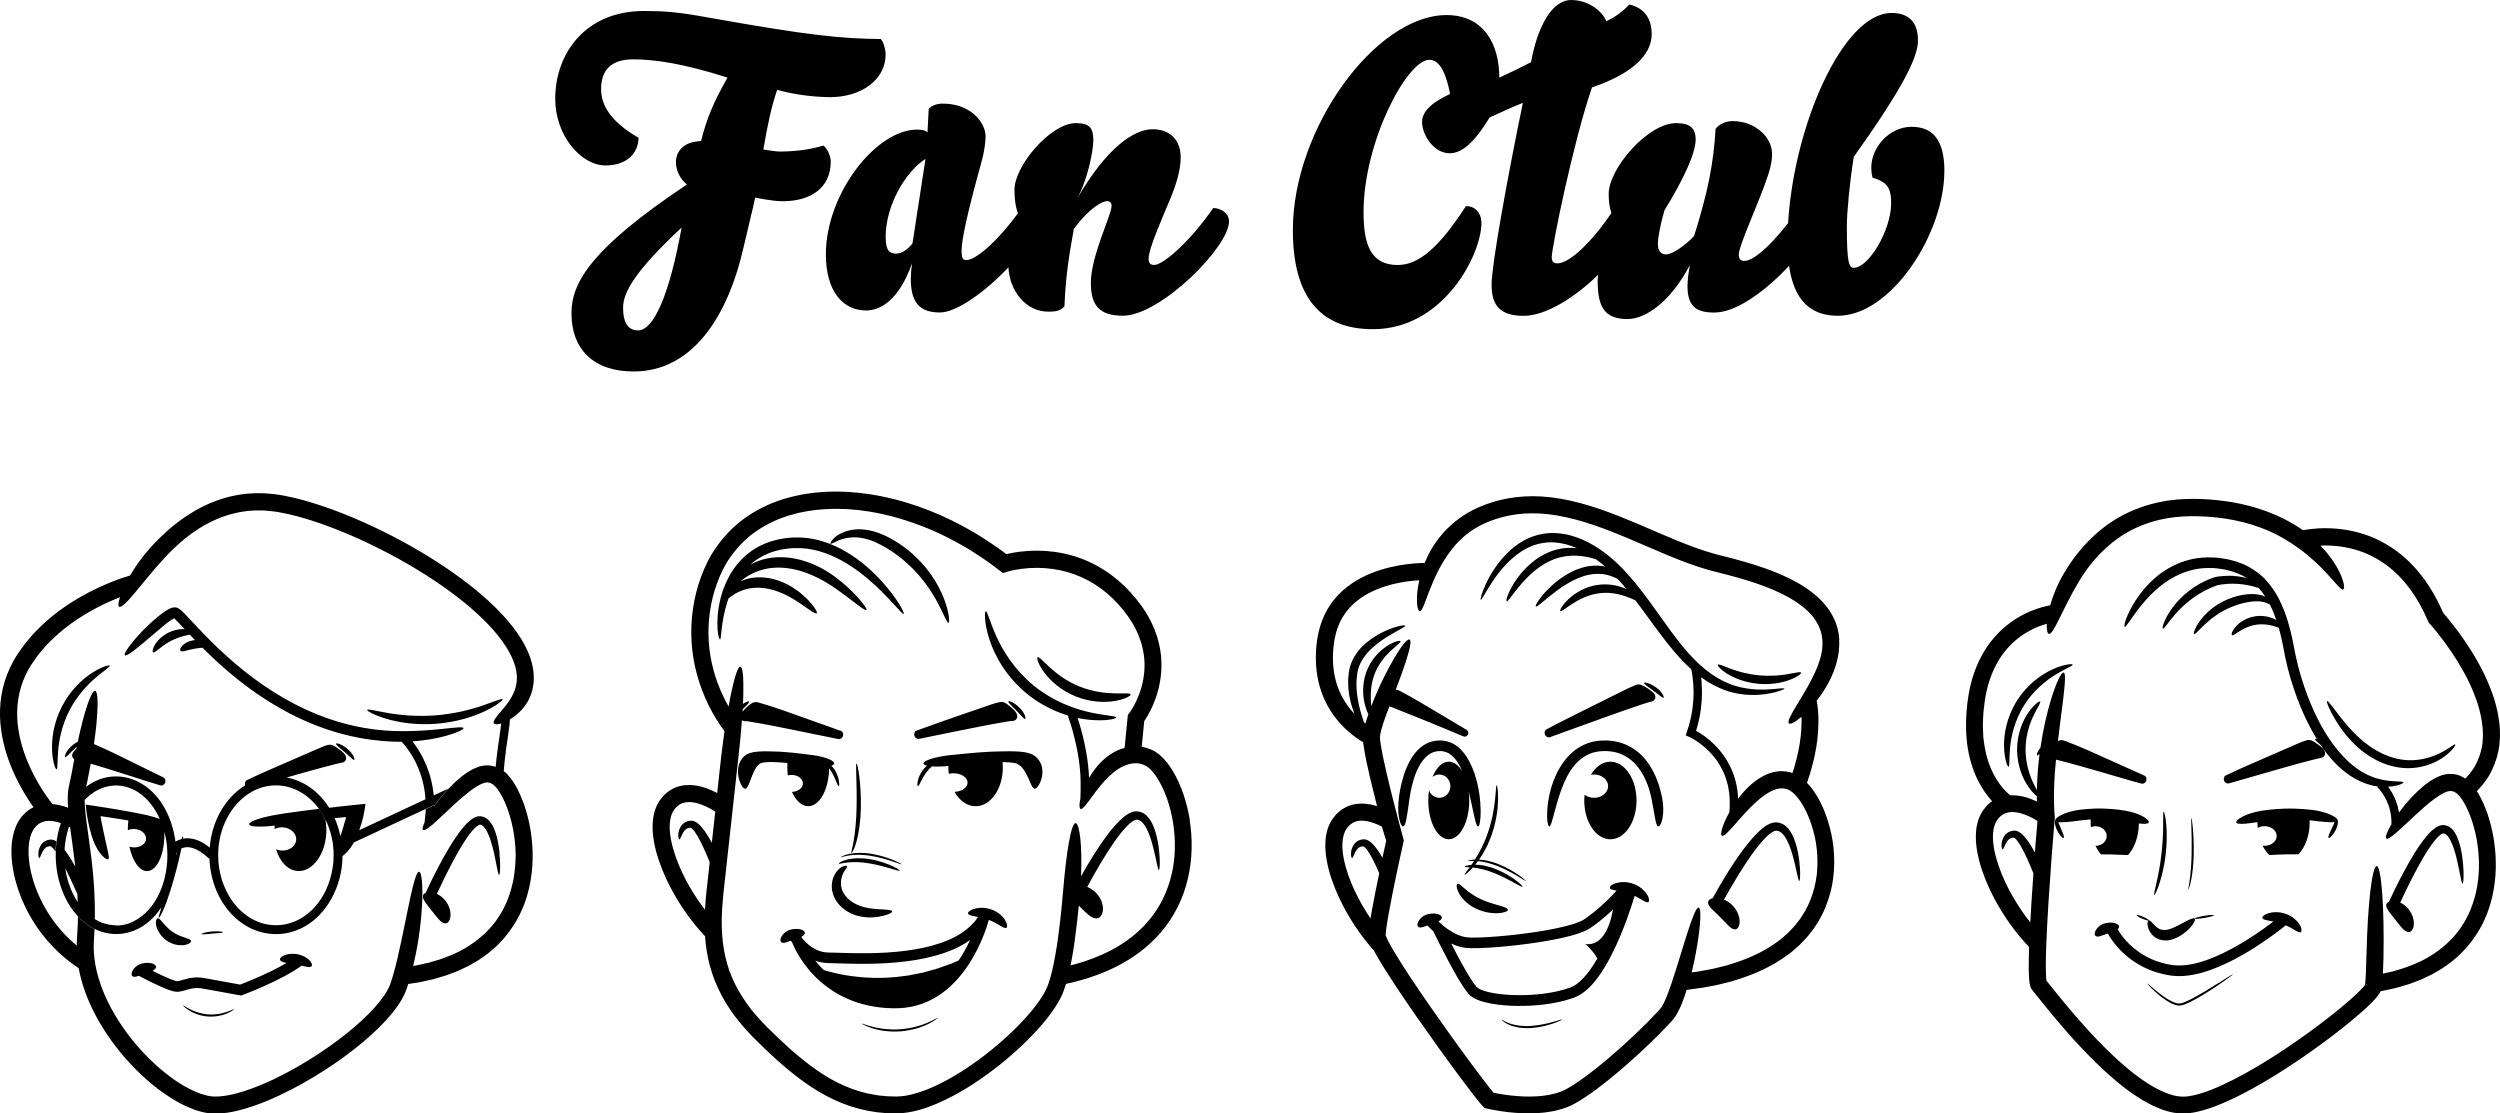 <?xml version="1.0" encoding="UTF-8"?>
<svg xmlns="http://www.w3.org/2000/svg" id="_レイヤー_2" data-name="レイヤー 2" viewBox="0 0 789.41 351.59">
  <g id="_レイヤー_1-2" data-name="レイヤー 1">
    <path d="M260.02,45.94c-3.34,1.03-7.19,1.8-13.47,1.92-1.67,0-3.46-.38-5.52-.64,1.41-8.08,2.44-13.09,4.36-18.86,5.78,1.67,12.45,2.31,16.81,2.31,9.62,0,17.45-5.39,17.45-13.47,0-1.54-.64-3.98-1.54-4.88-12.45-.13-22.2-1.03-54.54-6.8-9.88-1.8-13.99-2.05-20.28-2.05-18.35,0-27.97,13.35-27.97,27.72,0,11.55,8.08,21.05,15.91,21.05,6.93,0,10.39-4.11,10.39-8.73-8.85-5.13-11.81-10.27-11.81-15.4,0-6.03,3.21-9.37,10.14-9.37s16.17,1.41,29.77,5.77c-4.23,7.44-6.54,12.7-8.34,20.02-1.8.13-3.34.38-4.49,1.03-2.44,1.28-3.46,3.46-3.46,5.65,0,2.57,1.28,5.26,3.46,7.06-30.41,20.28-36.44,31.05-36.44,40.68,0,11.16,6.8,18.35,19.63,18.35,18.22,0,29.64-16.68,34.78-39.52.38-1.8,3.21-13.22,3.59-15.4,0,0,5.26,1.16,8.73,1.16,8.73,0,15.14-4.11,15.14-12.58,0-1.8-1.16-4.11-2.31-5ZM201.5,104.33c-2.82,0-4.75-1.92-4.75-7.19,0-4.75,3.72-11.55,18.48-25.28-3.98,21.94-8.98,32.47-13.73,32.47ZM383.09,65.7c-7.96,11.42-16.04,17.96-18.61,17.96-1.16,0-1.8-.51-1.8-1.92,0-3.21,4.11-12.32,6.42-17.96,2.69-6.16,3.72-10.65,3.72-14.12,0-5-2.95-8.85-8.85-8.85s-14.5,5.77-23.87,21.94c3.46-6.29,5.13-15.27,5.13-18.48,0-3.85-1.16-5.39-5.52-5.39-7.96,0-19.38,13.47-19.38,21.04,0,2.39.23,5.11,1.09,7.44-7.65,10.34-13.8,14.76-16.24,14.76-1.03,0-1.54-.39-1.54-2.95,0-3.34,1.67-11.42,6.16-27.59,1.03-3.59,1.41-6.8,1.41-8.47,0-4.49-4.75-10.39-13.47-10.39-1.8,0-3.46.51-4.49,1.67l-.38,7.44c-.64-.64-1.54-.9-3.34-.9-12.83,0-28.75,20.15-28.75,39.4,0,11.68,5.39,17.71,12.7,17.71,4.49,0,10.39-3.21,14.5-14.89-.26,1.92-.38,3.59-.38,5,0,8.21,3.59,10.52,9.24,10.52,5.32,0,14.64-6.85,21.59-14.26.34,7.49,5.52,14,12.55,14,2.95,0,3.85-.38,5.13-1.67.38-8.73,1.16-14.5,2.95-24.38,5-6.93,9.24-8.85,10.39-8.85,1.03,0,1.54.51,1.54,1.54,0,2.82-6.54,15.78-6.54,24.25,0,7.06,2.57,10.39,10.14,10.39,11.81,0,33.49-21.69,33.49-29.77,0-2.57-2.57-4.23-5-4.23ZM288.13,76.87c-1.54,1.92-3.34,3.21-5.13,3.21s-3.34-.51-3.34-5.26c0-9.88,6.16-20.53,12.58-24.64l-4.11,26.69ZM613.95,54.03c0,19.76-16.81,45.68-33.62,45.68-8.6,0-13.85-4.85-15.41-15.76-1.67,1.8-3.49,3.58-5.38,5.24-6.03,5.39-12.83,9.5-18.22,9.5s-8.47-1.67-8.47-8.34c0-1.8.26-3.98.77-6.67-6.16,11.68-13.99,17.07-19.76,17.07-7.57,0-9.37-4.36-9.37-12.06,0-.56.04-1.21.12-1.92-7.08,7-16.43,12.96-23.48,12.96-7.44,0-10.14-3.21-10.14-9.88,0-6.29,5.13-34.39,9.88-57.36-3.08,1.16-7.06,3.08-10.52,4.62-4.24,7.06-8.34,11.29-12.58,11.29-5.13,0-8.73-5.9-8.73-9.88,0-2.95,2.44-5.9,8.85-8.86-1.03-5.26-2.82-10.78-6.54-10.78-7.06,0-20.79,25.92-20.79,48.12,0,10.27,2.31,16.68,10.78,16.68,6.67,0,13.09-5.52,21.56-18.61,2.7,0,4.88,1.92,4.88,5.39,0,9.75-11.81,33.49-34.26,33.49-17.2,0-25.28-10.91-25.28-31.31,0-32.08,26.18-67.88,48.51-67.88,11.93,0,16.68,9.37,16.68,19.76,3.59-1.67,6.8-3.21,10.01-4.88,2.05-11.17,6.54-19.63,12.7-19.63,5.78,0,10.14,3.98,11.04,6.67,2.7-1.03,5.78-3.59,7.31-5.26,5,1.16,7.06,4.75,7.06,9.37,0,6.8-6.67,12.7-18.86,16.81-5.9,17.2-12.7,50.43-12.7,53.64,0,1.41.64,1.92,1.8,1.92,3.74,0,10.66-6.47,17.03-15.9-.7-2.05-.85-4.09-.85-6.05,0-7.96,12.32-22.33,21.3-22.33,3.98,0,6.16,1.28,6.16,5.13,0,4.11-3.34,11.81-9.88,22.46-1.28,4.62-2.05,8.47-2.05,10.52s.77,3.34,2.57,3.34c2.18,0,6.29-3.08,8.85-5.77,4.36-13.86,6.16-22.84,6.8-33.88,1.28-1.67,3.46-2.44,5.39-2.44,7.19,0,12.45,5.13,12.45,10.39,0,2.31-.51,4.88-2.44,10.01-2.7,7.31-8.08,19.25-8.08,21.69,0,1.67.77,2.05,1.8,2.05,2.51,0,7.35-3.73,13.78-11.94,1.82-30.7,17.25-66.34,32.67-66.34,5.13,0,8.34,2.57,8.34,8.73,0,5.13-4.62,14.76-20.28,36.7-1.28,7.96-2.18,17.45-2.18,22.07,0,11.17.64,12.96,2.18,12.96,4.75,0,11.81-11.93,11.81-20.4,0-4.88-1.28-6.67-5.9-8.08-.26-1.15-.38-2.05-.38-3.08,0-6.67,5.9-12.96,12.7-12.96s10.39,4.24,10.39,13.99ZM375.7,258.93c-.95-5.82-2.76-11.06-5.23-15.24-1.23-2.09-2.63-3.93-4.37-5.39-.21-.18-.44-.36-.68-.52-.23-.17-.47-.33-.72-.47-.13-.07-.25-.15-.37-.22-.12-.06-.23-.12-.34-.17-.22-.12-.46-.21-.68-.31-.9-.39-1.8-.63-2.61-.78-.06-.01-.12-.02-.19-.03l.8-8.1c.14-.2.27-.4.4-.61.26-.4.5-.81.74-1.22.47-.82.9-1.65,1.29-2.51.79-1.7,1.43-3.47,1.92-5.28.98-3.63,1.33-7.47.92-11.25-.21-1.89-.6-3.75-1.14-5.56-.57-1.8-1.27-3.55-2.12-5.22-1.69-3.34-3.91-6.33-6.37-9.03-4.9-5.43-11.4-9.64-18.55-11.63-3.57-1.01-7.26-1.5-10.94-1.51-1.84,0-3.68.11-5.51.34-.91.11-1.83.26-2.74.44-.46.09-.91.19-1.37.3l-.09.02-.91-.68c-.68-.5-1.34-1.03-2.05-1.49-1.4-.95-2.76-1.94-4.21-2.82l-2.15-1.35-2.2-1.27c-1.45-.87-2.96-1.62-4.46-2.41-.74-.4-1.52-.75-2.28-1.11l-2.3-1.07-2.34-.99-1.17-.49-1.19-.45-2.38-.89c-.8-.28-1.61-.53-2.42-.8-1.6-.55-3.25-.96-4.89-1.43-3.3-.81-6.63-1.53-10.03-1.92l-1.27-.17c-.42-.05-.85-.07-1.28-.11l-2.56-.21c-1.71-.04-3.42-.15-5.14-.07-1.72,0-3.44.17-5.15.31-1.71.24-3.43.42-5.13.81-1.71.31-3.38.81-5.06,1.28l-2.48.86c-.82.29-1.62.68-2.42,1.02-3.19,1.45-6.25,3.27-9,5.51-2.73,2.26-5.14,4.9-7.16,7.81-2.06,2.89-3.57,6.11-4.79,9.38-.28.83-.58,1.65-.84,2.48l-.69,2.5-.56,2.54c-.15.86-.3,1.71-.44,2.57-.99,6.87-.57,13.98,1.28,20.67.45,1.68.99,3.33,1.61,4.94.61,1.62,1.3,3.21,2.07,4.76,1.42,2.86,3.03,5.58,5,8.17-.34,2.4-.67,4.92-.98,7.54,0,.05-.01.11-.02.16l-.07.68s-.45,4.12-1.23,11.17h-.02c-.8-.44-1.8-.92-3.01-1.38-1.22-.44-2.65-.89-4.37-1.07-1.69-.2-3.74-.1-5.79.71-1.01.42-1.99,1.01-2.85,1.74-.88.73-1.57,1.59-2.22,2.52-.66.99-1.12,2.07-1.47,3.16-.31,1.09-.53,2.21-.6,3.3-.19,2.19,0,4.33.37,6.4.74,4.13,2.17,7.99,3.78,11.52,1.63,3.52,3.47,6.7,5.28,9.4,2.84,4.28,5.59,7.35,7.07,8.91.1,1.47.26,2.95.49,4.44.15.82.27,1.64.45,2.47.2.82.39,1.64.59,2.47.25.82.5,1.64.75,2.46.25.82.6,1.62.9,2.44,1.3,3.23,3,6.35,5,9.29,2.05,2.9,4.36,5.65,6.88,8.22,4.95,4.96,10.17,9.89,16.13,14.2,2.99,2.13,6.18,4.08,9.58,5.66,3.4,1.58,7.01,2.78,10.7,3.48.93.15,1.85.33,2.77.45.93.09,1.86.18,2.78.27.93.03,1.85.06,2.78.09.45.03.95,0,1.45-.02.5-.02.99-.04,1.47-.11,3.89-.42,7.39-1.64,10.69-3.03,6.56-2.86,12.32-6.61,17.54-10.55,5.21-3.96,9.86-8.17,13.87-12.56,2-2.2,3.84-4.44,5.44-6.81.79-1.2,1.54-2.41,2.17-3.73.34-.65.58-1.32.84-1.98.22-.65.45-1.29.64-1.91.02-.06.03-.12.05-.18,1.13-.24,2.69-.61,4.62-1.15,3.18-.89,7.34-2.28,11.87-4.62,4.52-2.33,9.38-5.76,13.45-10.47,2.01-2.36,3.82-5.02,5.26-7.9,1.46-2.87,2.56-5.95,3.29-9.09,1.49-6.28,1.5-12.73.56-18.54ZM224.76,266.1c-.66-1.24-1.36-2.41-2.1-3.48-.42-.59-.86-1.16-1.33-1.69-.49-.52-1.01-1.03-1.74-1.43-.16-.11-.41-.18-.64-.25-.22-.1-.47-.08-.69-.11-.23,0-.42.04-.59.06-.18.02-.35.05-.52.12-.69.18-1.26.6-1.69,1.01-.81.9-1.07,1.82-1.2,2.52-.21,1.42.06,2.18.27,2.19.24.02.44-.71.98-1.79.27-.53.67-1.13,1.21-1.52.29-.16.56-.31.92-.33.08-.02.17-.01.27-.01.1,0,.18,0,.23.01l.13.05s.07.04.14.11c.27.2.62.59.94,1.03.33.46.66.98.98,1.53.64,1.13,1.27,2.4,1.9,3.76.62,1.37,1.25,2.83,1.87,4.36-.05.43-.1.86-.14,1.3-.28,2.58-.58,5.27-.89,8.05-.2,1.82-.35,3.73-.45,5.69-.76-.98-1.56-2.09-2.38-3.3-1.67-2.48-3.4-5.41-4.91-8.64-1.5-3.22-2.8-6.74-3.46-10.24-.32-1.74-.5-3.48-.37-5.06.05-.79.18-1.54.37-2.22.21-.66.44-1.3.78-1.79l.12-.2.15-.2c.1-.13.19-.27.3-.39.21-.23.42-.47.64-.65.44-.38.9-.69,1.39-.89.98-.41,2.09-.51,3.19-.39,2.22.24,4.2,1.17,5.49,1.84.65.34,1.14.65,1.47.86.24.16.39.26.45.3-.33,2.95-.69,6.24-1.08,9.8ZM370,275.86c-1.21,5.48-3.74,10.65-7.21,14.74-3.43,4.13-7.68,7.19-11.74,9.34-4.07,2.16-7.93,3.49-10.95,4.35-.73.22-1.41.4-2.04.55.53-2.61.89-5.04,1.23-7.28.67-4.85,1.09-8.79,1.36-11.63.21.22.42.45.63.68.81.82,1.63,1.61,2.5,2.32.22.16.45.31.67.47.22.14.45.27.68.37.46.19.94.28,1.39.19.45-.09.84-.35,1.15-.79.15-.22.28-.48.39-.78.12-.3.18-.65.2-1.02.02-.38.03-.79-.03-1.23-.08-.43-.19-.9-.34-1.38-.18-.47-.42-.95-.69-1.43-.32-.45-.64-.95-1.07-1.36-.82-.87-1.8-1.48-2.73-1.88l-.09-.03c2.69-4.99,5.43-9.68,8.23-13.77.86-1.26,1.74-2.44,2.63-3.54.89-1.09,1.81-2.1,2.75-2.88.23-.22.47-.35.7-.52.12-.08.23-.13.34-.2.11-.06.23-.14.32-.16l.3-.12c.08,0,.16-.02.24-.04.17,0,.38,0,.56.05.37.09.74.29,1.1.61.34.33.68.7.96,1.14.58.86,1.02,1.83,1.39,2.77.37.94.66,1.87.92,2.74.5,1.75.84,3.31,1.12,4.58.54,2.55.82,3.99,1.05,3.97.23-.01.39-1.49.24-4.15-.08-1.33-.24-2.96-.59-4.84-.17-.94-.4-1.95-.72-3.01-.33-1.06-.73-2.18-1.39-3.32-.32-.57-.74-1.14-1.26-1.69-.53-.54-1.24-1.04-2.11-1.3-.43-.14-.88-.19-1.36-.19-.25.02-.49.05-.74.08-.22.06-.43.13-.65.2-.23.06-.4.16-.59.25-.18.09-.38.18-.55.29-.32.22-.69.42-.98.66-1.23.94-2.28,2.02-3.3,3.17-1.01,1.15-1.97,2.38-2.9,3.66-2.67,3.69-5.21,7.8-7.67,12.21.4-9.59-.44-16.75-1.7-16.79-1.49-.05-2.98,9.65-3.98,21.59v.12h-.01c-.18,1.93-.56,7.06-1.56,14.41-.25,1.84-.55,3.81-.93,5.89-.38,2.08-.82,4.27-1.43,6.48-.16.54-.31,1.11-.5,1.64-.09.27-.18.54-.27.81-.1.26-.2.51-.31.77-.42,1.01-.95,2.01-1.61,3.05-1.29,2.06-2.93,4.15-4.76,6.21-3.66,4.12-8.06,8.18-12.97,12.01-4.92,3.8-10.37,7.43-16.31,10.14-2.96,1.36-6.07,2.44-9.16,2.96-.77.09-1.54.21-2.29.21l-.57.03-.62-.02-1.24-.04c-.41-.02-.83,0-1.24-.05l-1.24-.12-1.24-.12c-.41-.06-.82-.14-1.23-.2-6.57-1.04-12.8-3.9-18.4-7.87-2.81-1.96-5.5-4.15-8.1-6.43-2.59-2.31-5.09-4.7-7.54-7.14-.61-.6-1.16-1.21-1.74-1.82-.57-.6-1.15-1.2-1.66-1.84-.53-.63-1.05-1.26-1.58-1.88-.48-.65-.96-1.31-1.44-1.96-1.86-2.64-3.43-5.39-4.64-8.23-2.4-5.71-3.21-11.72-3.19-17.49.02-2.9.21-5.72.49-8.51.24-2.22.48-4.38.71-6.47l.07-.02-.05-.13c.05-.5.11-.99.16-1.48,2.29-20.77,3.8-34.48,3.8-34.52l.07-.67.02-.15c.49-4.16.86-8.12,1.12-11.7.05.04.09.08.14.12.22.13.5.2.76.21h.15s.39,0,.44.01h.12c.14.04.29.06.43.08,5.1.78,10.17,1.87,15.23,2.88,4.25.85,8.49,1.76,12.74,2.59.08.01.15.03.23.05.69.25,1.5-.28,1.68-.95.06-.21.06-.4.03-.59-.03-.5-.33-.96-.98-1.09-3.61-1.3-7.22-2.59-10.84-3.86-4.79-1.69-9.59-3.51-14.48-4.89-.56-.16-1.2-.37-1.78-.2-1.3.38-2.51,1.64-3.39,2.62-.09.1-.19.21-.29.32.01-.25.03-.49.04-.73,1.23-1.21,2.19-2.13,2.02-2.41-.13-.21-.93.04-1.93.7.02-.43.04-.85.05-1.27,0-.16.01-.31.02-.47,0-.24.02-.49.02-.73,0-.21,0-.41.01-.61,0-.18,0-.36.01-.53,0-.23,0-.45,0-.67,0-.13,0-.27,0-.4,0-.24,0-.46,0-.69,0-.11,0-.22,0-.33,0-.24,0-.46,0-.69,0-.08,0-.17,0-.25,0-.24-.01-.46-.02-.69,0-.06,0-.12,0-.18,0-.23-.02-.45-.03-.67v-.12c-.02-.22-.04-.43-.05-.64v-.08c-.02-.21-.04-.41-.07-.59v-.04c-.03-.19-.05-.37-.08-.54v-.02c-.03-.17-.06-.33-.09-.47h0c-.13-.59-.3-.94-.5-1.03l-.08-.04c-.94-.11-2.36,4.91-3.73,12.58-.51-.89-.99-1.79-1.44-2.7-.69-1.4-1.32-2.83-1.87-4.29-.56-1.46-1.04-2.94-1.44-4.45-1.66-6.01-2.03-12.33-1.15-18.49l.39-2.3.51-2.28.62-2.26.75-2.19c1.07-2.88,2.38-5.68,4.16-8.16,1.74-2.5,3.8-4.75,6.14-6.7,2.37-1.92,5.01-3.49,7.8-4.76.71-.29,1.4-.64,2.13-.89l2.19-.76c1.49-.42,2.97-.87,4.51-1.14,1.52-.35,3.08-.51,4.62-.73,1.56-.12,3.12-.28,4.7-.28,1.57-.08,3.15.03,4.73.06l2.37.19c.39.04.79.06,1.18.1l1.18.16c3.15.36,6.27,1.04,9.36,1.8,6.16,1.64,12.18,3.89,17.88,6.81,1.42.74,2.85,1.46,4.23,2.28l2.08,1.2,2.03,1.28c1.37.83,2.67,1.78,4,2.67.67.44,1.3.94,1.94,1.42l3.04,2.28,1.25-.39.63-.18.54-.14c.38-.09.77-.18,1.16-.25.78-.15,1.57-.28,2.37-.38,1.59-.2,3.21-.3,4.82-.3,3.22.02,6.43.44,9.5,1.31,6.16,1.73,11.71,5.29,16.05,10.09,2.18,2.39,4.11,5.01,5.53,7.83.72,1.41,1.3,2.87,1.77,4.36.44,1.5.76,3.02.94,4.57.33,3.09.06,6.24-.76,9.26-.41,1.51-.95,3-1.61,4.43-.33.72-.69,1.41-1.08,2.09-.19.34-.39.67-.6.99-.1.16-.21.32-.31.47-.25.36-.51.7-.77,1.05l-1.03,10.39c-1.87.51-3.54,1.36-4.94,2.36-1.41,1.01-2.59,2.15-3.57,3.3-1.11,1.3-1.99,2.6-2.71,3.84-.1-2.53-.42-5.51-.95-8.4-.6-3.36-1.45-6.6-2.17-8.99-.17-.57-.34-1.08-.49-1.54,1.23.25,2.4.44,3.49.55,2.71.28,4.91.2,6.41,0,1.5-.21,2.3-.49,2.29-.71-.03-.52-3.31-.52-8.32-1.63-1.25-.27-2.6-.64-4.03-1.09-1.42-.48-2.93-1.01-4.46-1.7-3.07-1.35-6.26-3.23-9.25-5.65-2.97-2.44-5.46-5.19-7.4-7.92-.99-1.36-1.81-2.72-2.57-4.02-.72-1.31-1.36-2.56-1.88-3.73-2.1-4.68-2.76-7.9-3.28-7.81-.22.03-.33.88-.23,2.39.1,1.51.47,3.68,1.29,6.28.02.08.05.16.08.23.2.62.43,1.25.69,1.9h0c.13.33.26.66.4.98.14.34.3.68.45,1.03.7,1.44,1.49,2.97,2.49,4.49,1.96,3.05,4.59,6.11,7.84,8.78,3.27,2.64,6.81,4.6,10.19,5.9.91.36,1.81.66,2.69.92.04.11.08.22.12.35.23.65.54,1.59.89,2.73.69,2.28,1.51,5.39,2.09,8.6.59,3.21.93,6.52.95,9.14,0,.23,0,.47,0,.7v.15c0,.23,0,.46,0,.69v.11c0,.21,0,.41,0,.62v.15c0,.22,0,.45-.01.66v.13c0,.2-.01.4-.01.59v.06c0,.21-.01.42-.02.61v.08c-.01.4-.03.75-.04,1.03h0c-.05.23-.1.44-.13.64v.02c-.04.19-.07.38-.09.55v.05c-.03.16-.04.32-.05.46v.08c0,.13-.01.25,0,.36v.1c.01.09.02.18.03.26l.03.12c.01.06.03.12.04.17l.06.12.05.09c.04.05.09.09.15.11.71.26,2.13-1.92,4.52-5.13,1.2-1.59,2.65-3.44,4.44-5.15,1.78-1.71,3.93-3.25,6.31-3.87l.1-.03.22-.05s.29-.08.79-.14c.51-.06,1.24-.11,2.13.04.86.15,2.03.56,2.92,1.3,1.01.82,2.14,2.2,3.14,3.9,4.07,6.82,6.7,18.57,4.22,29.55ZM290.42,233.26c3.6-.74,7.2-1.47,10.8-2.2,5.4-1.08,10.79-2.2,16.22-3.12.4-.07.8-.14,1.2-.2.13-.02.25-.04.38-.06.05,0,.1-.01.16-.02h.26c.07-.01.16-.01.29-.01.27,0,.53-.06.77-.2.45-.26.73-.77.72-1.29-.02-1.34-1.7-2.63-2.65-3.38-.87-.7-1.7-1.32-2.86-1.09-1.65.33-3.27.97-4.86,1.5-2.75.92-5.48,1.87-8.22,2.82-4.25,1.49-8.5,2.96-12.72,4.52-.08.03-.16.06-.23.08-.65.13-.95.59-.98,1.1-.03.19-.03.38.03.58.18.67.98,1.21,1.68.95ZM320.95,224.4c.73.73,1.35,1.4,1.81,1.9.46.49.76.82.95.74.08-.04.12-.17.1-.39-.01-.22-.09-.52-.24-.86-.29-.69-.87-1.55-1.66-2.34-1.59-1.58-3.29-2.29-3.48-1.97-.2.31,1.08,1.47,2.53,2.92ZM264.18,170.91c1.12-.54,2.82-1.13,4.97-1.23,2.14-.11,4.71.38,7.37,1.57,1.33.59,2.71,1.32,4.08,2.2,1.39.83,2.74,1.85,4.1,2.91,2.66,2.19,4.96,4.57,6.81,6.93,1.85,2.36,3.29,4.68,4.39,6.69,2.19,4.03,3.1,6.81,3.6,6.69.4-.08.31-3.13-1.44-7.69-.88-2.26-2.2-4.88-4.06-7.53-1.86-2.65-4.28-5.31-7.18-7.69-1.48-1.15-2.96-2.24-4.5-3.11-1.51-.92-3.07-1.67-4.62-2.26-3.1-1.18-6.26-1.53-8.81-1.06-2.54.45-4.41,1.54-5.44,2.5-1.05.97-1.35,1.72-1.19,1.86.18.17.8-.25,1.93-.78ZM242.83,185.98c4.38.93,7.97,3.28,10.54,5.03,2.56,1.79,4.2,2.97,4.54,2.63.32-.31-.71-2.08-3.02-4.45-1.16-1.17-2.67-2.48-4.56-3.68-1.89-1.2-4.2-2.25-6.8-2.82-2.6-.55-5.23-.52-7.52.09-.79.21-1.52.48-2.2.79.29-.25.59-.5.92-.75,1.79-1.33,4.21-2.57,7.06-3.18,2.84-.62,6.15-.53,9.49.25,3.35.8,6.41,2.17,9.05,3.7,2.65,1.53,4.91,3.19,6.8,4.61,1.89,1.43,3.41,2.63,4.52,3.42,1.1.78,1.79,1.15,1.95.98.16-.16-.21-.84-1.04-1.93-.83-1.08-2.13-2.56-3.87-4.27-1.75-1.7-3.97-3.64-6.73-5.45-2.75-1.81-6.11-3.43-9.9-4.34-3.79-.89-7.65-.9-10.99.01-1.57.42-2.98,1.03-4.24,1.73,1.67-1.47,3.62-2.76,5.86-3.63,1.2-.51,2.49-.84,3.81-1.15,1.33-.24,2.72-.45,4.11-.49,2.78-.12,5.51.22,8.06.96,2.55.73,4.94,1.77,7.11,2.97,4.36,2.4,7.89,5.33,10.7,7.93,2.81,2.62,4.91,4.94,6.38,6.54,1.46,1.61,2.28,2.5,2.48,2.37.19-.12-.27-1.28-1.44-3.16-1.17-1.88-3.04-4.49-5.74-7.43-2.7-2.91-6.23-6.19-10.84-8.94-2.31-1.37-4.89-2.58-7.73-3.44-2.84-.86-5.95-1.29-9.13-1.15-1.59.05-3.12.29-4.64.58-1.5.36-2.99.77-4.37,1.38-2.8,1.14-5.23,2.89-7.19,4.83-1.93,1.99-3.42,4.16-4.48,6.33-1.07,2.16-1.81,4.28-2.29,6.24-.96,3.93-1.06,7.2-.92,9.43.15,2.24.56,3.43.78,3.4.24-.03.28-1.24.53-3.37.26-2.13.71-5.21,1.89-8.8.09-.26.18-.52.27-.78.53-.45,1.18-.94,1.97-1.42,1.25-.74,2.85-1.43,4.7-1.76,1.84-.34,3.96-.29,6.14.17ZM327.29,239.16l-.05-.05h0c-.11-.1-.32-.28-.63-.49-.33-.21-.69-.46-1.27-.65-1.13-.41-2.31-.55-3.66-.65-1.89-.13-4.08-.12-6.33-.04-.88.01-1.76.03-2.63.08-2.81.13-5.53.38-7.57.57-2.03.2-3.37.34-3.37.34h-.07s0,.01,0,.01c-1.13.11-1.81.18-1.82.18h-.08s-.05.01-.05.01c-4.63.54-8.28,1.72-8.15,2.64.04.28.43.51,1.08.67-.48.4-.96.9-1.38,1.48-.86,1.21-1.34,2.48-1.52,3.41-.18.94-.15,1.53.02,1.57.28.07.69-.97,1.43-2.32.32-.59.7-1.23,1.16-1.88.61-.84,1.27-1.52,1.85-2.04,1.39.11,3.22.07,5.23-.13,0,.15-.01.3-.01.45,0,.69.05,1.36.13,2.02.46-.11.96-.17,1.48-.17,2.46,0,4.45,1.32,4.45,2.94s-1.82,2.82-4.13,2.93c1.57,2.77,3.98,4.54,6.67,4.54,4.74,0,8.59-5.49,8.59-12.25,0-.58-.04-1.14-.09-1.69.06,0,.12,0,.18,0,1.27.01,2.47.08,3.4.25.24.04.42.1.62.14.17.06.27.1.42.15.32.16.58.33.81.5.44.34.71.66.82.79l.02.03c1.13,1.36,1.83,3.09,2.38,4.37.52,1.23.92,2.07,1.36,2.14h.06c.41.2,1.27-.6,1.95-2.31.32-.85.61-1.94.57-3.28-.04-.67-.13-1.4-.45-2.15-.27-.76-.8-1.48-1.42-2.09ZM235.39,249c.47,0,.88-.85,1.37-2.15.5-1.28,1.08-3.07,2.03-4.51l.02-.03h0c.07-.1.25-.36.54-.67.15-.15.33-.31.53-.46.05-.03.11-.07.16-.11l.12-.05s.21-.08.35-.12c.61-.17,1.56-.26,2.56-.28.35,0,.71,0,1.07,0,.77.03,1.56.07,2.34.13.73.05,1.46.11,2.17.17-.03.46-.04.92-.04,1.4,0,.87.05,1.71.14,2.53.38-.1.79-.16,1.21-.16,1.97,0,3.56,1.2,3.56,2.68s-1.53,2.63-3.44,2.67c1.21,2.76,3.06,4.53,5.13,4.53,3.6,0,6.52-5.34,6.6-11.97.34.44.68.95.99,1.53.83,1.52,1.33,2.98,1.68,3.68.15.29.27.45.37.43.16-.03.2-.58.09-1.44-.13-.86-.44-2.05-1.1-3.25-.38-.71-.85-1.31-1.33-1.78.53-.16.86-.38.9-.66.16-.91-2.73-2.09-6.45-2.63h-.04s-.06-.01-.06-.01c0,0-.55-.07-1.45-.18h0s-.05-.01-.05-.01c0,0-1.08-.14-2.72-.34-1.64-.19-3.84-.44-6.13-.57-.69-.04-1.4-.07-2.1-.08-1.8-.08-3.56-.09-5.12.04-1.12.1-2.13.24-3.15.71-.12.06-.24.12-.36.17-.1.06-.19.12-.28.18-.17.12-.32.24-.45.35-.26.22-.43.4-.53.51l-.04.06c-.26.35-.55.69-.72,1.07-.09.18-.19.37-.26.55-.06.18-.12.37-.18.55-.22.73-.28,1.41-.3,2.05,0,1.26.25,2.31.53,3.14.49,1.37,1.09,2.17,1.53,2.33.1.03.19.05.26.02ZM269.5,268.39c.14-.34.35-.74.51-1.24.16-.49.33-1.06.52-1.69.67-2.53,1.21-6.13,1.29-10.1.2-7.96-1.01-14.32-1.37-14.26-.38.05.22,6.41.02,14.23-.08,3.91-.46,7.42-.88,9.94-.11.6-.22,1.17-.32,1.69-.08.5-.21.92-.28,1.27-.15.7-.19,1.11-.11,1.15.09.03.3-.31.6-.98ZM266.89,274.65c.2-.27.36-.51.48-.68.11-.18.15-.34.1-.44-.05-.1-.19-.16-.42-.15-.24,0-.56.08-.96.24-.78.34-1.81,1.18-2.55,2.57-.73,1.38-1.16,3.3-.7,5.42.46,2.13,1.86,4.12,3.74,5.53,1.88,1.4,4.02,2.15,5.94,2.4,1.92.27,3.63.14,5-.08,2.75-.48,4.28-1.25,4.21-1.69-.07-.48-1.78-.54-4.34-.68-2.54-.17-6.01-.53-8.79-2.63-1.36-1.02-2.35-2.34-2.76-3.63-.42-1.3-.37-2.67-.09-3.74.28-1.08.75-1.89,1.15-2.44ZM284.1,274.92c.07-.16-.88-.77-2.53-1.54-1.66-.74-4.05-1.61-6.82-2.07-1.38-.25-2.73-.31-3.95-.31-1.22.04-2.33.17-3.23.4-1.82.43-2.79,1.16-2.69,1.32.09.16,1.11-.21,2.85-.39.87-.09,1.91-.12,3.06-.1,1.15.07,2.42.16,3.74.4,5.29.9,9.4,2.69,9.57,2.28ZM268.32,270.08c.88-.13,1.93-.18,3.1-.17,1.17.05,2.46.13,3.79.38,5.36.92,9.42,2.86,9.51,2.62.03-.08-.95-.6-2.61-1.32-1.67-.68-4.05-1.5-6.79-1.96-1.37-.25-2.69-.32-3.9-.33-1.21.03-2.29.13-3.19.32-1.8.37-2.79,1-2.73,1.09.04.08,1.05-.38,2.81-.62ZM317.4,290.55c-.36-.62-.93-1.25-1.65-1.87-.75-.59-1.66-1.15-2.71-1.5-2.1-.75-4.12-.59-5.45-.2-1.34.41-2.04,1.06-1.91,1.5.16.58,1.45.74,3.16,1.07-.13.19-.29.39-.45.62-.12.16-.24.34-.37.52-.15.17-.3.34-.46.53-1.27,1.47-3.27,3.19-6,4.61-1.36.72-2.89,1.36-4.54,1.94-1.66.56-3.43,1.06-5.28,1.46-1.85.4-3.78.73-5.75.99-1.97.25-3.97.43-5.97.56-4,.24-8,.26-11.73.17-1.88-.05-3.7-.1-5.42-.15-.22,0-.44,0-.66-.01-.22,0-.44,0-.61-.02-.35-.03-.71-.03-1.05-.07-.34-.06-.67-.12-.99-.18-.32-.1-.63-.19-.93-.28-2.41-.88-4.05-2.48-5.05-3.66-.22-.27-.41-.51-.58-.73h0c.61-.35,1.02-.68,1.13-1.14.12-.45-.39-.99-1.28-1.23-.89-.25-2.02-.24-3.24.07-.78.21-1.41.6-1.87,1-.46.4-.77.82-.98,1.2-.4.76-.43,1.38-.11,1.72.32.34.95.3,1.67.07.46-.15.94-.34,1.4-.51.12.19.28.41.46.66v.03s.05.08.11.23c.06.15.15.36.27.63.24.54.61,1.31,1.14,2.26,1.06,1.88,2.75,4.49,5.34,7.17,2.57,2.68,6.1,5.39,10.42,7.3,4.3,1.93,9.32,2.99,14.35,3.06,2.53.07,5.19-.18,7.68-.89,2.5-.69,4.85-1.8,6.93-3.16,4.18-2.74,7.23-6.39,9.46-9.79,2.23-3.42,3.7-6.65,4.7-9.17.89-2.25,1.39-3.93,1.64-4.88,1.38.5,2.54,1.16,3.45,1.73.52.27.92.56,1.29.69.36.14.66.17.85.04.19-.13.25-.41.19-.82-.07-.41-.23-.98-.63-1.56ZM303.3,302.38c-.19.3-.41.61-.61.91-.37.16-.75.33-1.17.51-.41.17-.82.39-1.29.54-.47.17-.97.34-1.48.52-.52.19-1.06.38-1.63.58-.57.19-1.15.44-1.78.59-1.25.35-2.59.71-3.98,1.1-1.43.28-2.92.6-4.48.88-.78.1-1.58.2-2.39.31-.81.11-1.63.23-2.47.26-.84.05-1.66.11-2.48.16-.82.05-1.62.02-2.41.03-1.58.04-3.11-.09-4.56-.16-2.9-.25-5.5-.6-7.65-1.08-.26-.05-.51-.11-.76-.16-.09-.02-.17-.04-.26-.06-.16-.03-.32-.07-.47-.11-.1-.02-.19-.05-.29-.07-.13-.03-.27-.06-.4-.1-.1-.02-.2-.05-.3-.07-.11-.03-.23-.06-.34-.09-.1-.03-.2-.05-.3-.08-.1-.03-.2-.05-.29-.08-.11-.03-.21-.06-.31-.09-.08-.02-.15-.04-.22-.06-.12-.03-.23-.07-.34-.1l-.14-.04c-.13-.04-.26-.08-.39-.11h0c-.19-.19-.39-.38-.57-.57-.78-.8-1.47-1.6-2.08-2.37.39.13.79.24,1.2.36.43.11.88.17,1.33.26.9.12,1.92.15,2.68.15,1.7.05,3.5.1,5.36.15,3.76.09,7.82.09,11.92-.16,4.1-.24,8.25-.73,12.18-1.56,1.96-.43,3.86-.93,5.66-1.53,1.79-.63,3.5-1.29,5.03-2.1,1.29-.64,2.45-1.36,3.5-2.12-.79,1.7-1.77,3.59-3.01,5.54ZM291.07,323.61c-.62.23-1.3.41-2.02.61-1.44.36-3.05.65-4.75.78-1.71.12-3.34.07-4.82-.07-.74-.1-1.44-.17-2.08-.3-.65-.1-1.25-.25-1.8-.39-2.18-.56-3.47-1.13-3.52-1.02-.02.04.29.22.86.5.29.15.64.31,1.07.46.43.16.9.36,1.46.51.55.17,1.15.35,1.81.48.66.16,1.37.26,2.12.37,1.51.18,3.18.25,4.94.13,1.75-.14,3.4-.46,4.86-.85.73-.22,1.42-.42,2.05-.68.64-.23,1.21-.49,1.72-.74.53-.23.97-.5,1.37-.72.4-.22.73-.43.99-.62.53-.36.8-.58.78-.62-.06-.1-1.26.65-3.33,1.53-.52.22-1.09.45-1.72.65ZM339.72,219.93c4.68,1.87,9.35,1.97,12.51,1.38,3.19-.58,4.93-1.64,4.8-2.05-.13-.48-2.04-.26-4.99-.32-2.94-.05-6.99-.5-11.07-2.13-4.08-1.63-7.33-4.09-9.49-6.08-2.18-1.99-3.41-3.46-3.84-3.21-.37.21.15,2.18,2.07,4.79,1.88,2.6,5.34,5.75,10.02,7.62ZM520.05,282.43c-.36-.62-.93-1.25-1.65-1.87-.75-.59-1.66-1.15-2.71-1.5-2.1-.75-4.12-.59-5.45-.2-1.34.41-2.04,1.06-1.91,1.5.12.45.94.65,2.11.88-1.47,1.65-3.9,4.17-7.21,6.83-.63.5-1.29,1.01-1.98,1.51-.17.12-.35.25-.52.38-.17.12-.37.27-.5.35-.28.19-.64.36-.99.54-1.51.68-3.32,1.22-5.19,1.68-3.76.93-7.85,1.61-11.92,2.16-4.07.54-8.13.95-11.91,1.19-1.88.11-3.71.2-5.38.18-.84,0-1.6-.05-2.25-.18-.68-.12-1.33-.33-1.96-.57-1.25-.5-2.36-1.16-3.3-1.8-.81-.55-1.49-1.09-2.07-1.58-.07-.15-.14-.29-.19-.4l-.17.08c-.27-.24-.5-.45-.71-.65.58-.34.97-.66,1.08-1.1.12-.45-.39-.99-1.28-1.23-.89-.25-2.02-.24-3.24.07-.78.21-1.41.6-1.87,1-.46.4-.77.82-.98,1.2-.4.76-.43,1.38-.11,1.72.32.34.95.3,1.67.07.41-.13.84-.3,1.26-.45l.07.07c.09.09.23.23.4.41.31.32.77.76,1.36,1.29.46.95,1.16,2.36,2.07,4.17,1.35,2.66,3.12,6.14,5.4,10.1.57.99,1.18,2.01,1.87,3.05.17.26.35.52.52.79.19.26.39.53.58.8.18.26.42.54.67.82l.37.42c.16.15.34.31.52.45,1.4,1.01,2.74,1.41,4.11,1.8,1.36.36,2.73.6,4.12.79,2.78.36,5.61.48,8.48.42,2.86-.06,5.75-.3,8.62-.78,1.43-.24,2.86-.54,4.26-.92.7-.19,1.4-.4,2.1-.63.35-.13.68-.23,1.05-.38.37-.17.76-.32,1.11-.51,1.43-.76,2.58-1.75,3.61-2.78,1.03-1.03,1.92-2.12,2.71-3.22,1.61-2.2,2.88-4.45,4-6.6,1.11-2.16,2.05-4.23,2.87-6.16,1.62-3.86,2.76-7.13,3.52-9.43.38-1.15.66-2.06.85-2.68.08-.27.14-.48.19-.64.85.4,1.6.83,2.23,1.22.52.27.92.56,1.29.69.36.14.66.17.85.04.19-.13.25-.41.19-.82-.07-.41-.23-.98-.63-1.56ZM500.61,298.08s2.71,2.44,3.77,4.57c-.68,1.19-1.42,2.38-2.25,3.53-.7,1.01-1.5,1.95-2.34,2.84-.84.89-1.78,1.66-2.76,2.23-.24.16-.5.27-.75.38-.13.06-.24.12-.38.17l-.46.16c-.61.22-1.23.41-1.87.59-1.27.36-2.58.64-3.9.88-5.31.9-10.9,1.05-16.04.46-1.28-.15-2.53-.36-3.71-.65-1.17-.28-2.31-.67-3.09-1.14l-.25-.17c-.06-.06-.12-.1-.19-.16-.16-.19-.33-.38-.49-.57-.17-.2-.33-.45-.5-.67-.17-.22-.33-.45-.49-.69-.64-.95-1.23-1.92-1.79-2.88-1.98-3.39-3.59-6.51-4.89-9.05.34.16.69.32,1.05.47.4.14.8.3,1.22.43.44.11.87.25,1.33.33.46.07.96.18,1.42.2.48.04.92.05,1.38.06,1.81.03,3.67-.06,5.59-.17,3.84-.24,7.94-.64,12.06-1.19,4.12-.55,8.28-1.23,12.23-2.18,1.98-.49,3.9-1.01,5.78-1.83.47-.19.94-.44,1.41-.7.23-.14.5-.3.68-.43.19-.13.37-.27.56-.4.75-.52,1.45-1.07,2.13-1.6,1.61-1.28,3.03-2.54,4.25-3.7-.67,3.87-2.76,11.73-8.72,10.88ZM462.62,280.7c-1.21-1.02-1.93-1.78-2.37-1.62-.44.15-.43,1.43.51,3.09.9,1.66,2.84,3.62,5.47,4.83,2.63,1.19,5.22,1.47,7.02,1.33.45,0,.86-.08,1.22-.16.36-.07.66-.16.91-.25.49-.18.76-.39.76-.62,0-1.03-4.22-1.4-8.5-3.35-2.13-.98-3.83-2.22-5.02-3.26ZM524.77,251.58h0c-.1-.36-.26-1.32-.66-2.69-.4-1.36-.98-3.16-1.99-5.12-1.01-1.94-2.4-4.11-4.46-5.92-2.03-1.82-4.72-3.2-7.53-3.72-.17-.04-.35-.08-.52-.11l-.53-.05-1.05-.11c-.35-.05-.7-.04-1.04-.03-.34,0-.69,0-1.03.01-1.37.04-2.75.26-4.03.65-2.56.8-4.68,2.25-6.14,3.71-1.49,1.46-2.43,2.88-3.05,3.87-.3.5-.53.9-.68,1.17-.15.27-.23.42-.23.42l-.06.11-.04.09c-2.23,4.46-2.95,8.85-3.16,11.97-.19,3.14.18,5.1.64,5.11.24,0,.48-.48.77-1.36.26-.82.57-1.97.94-3.38.78-2.89,1.84-6.9,3.81-10.82l.04-.08.05-.1s.07-.13.2-.37c.12-.24.32-.58.58-1.01.53-.84,1.32-2.04,2.51-3.2,1.17-1.18,2.77-2.28,4.72-2.91.98-.3,2.03-.49,3.14-.53.56,0,1.14-.04,1.7,0,.56.07,1.13.08,1.69.2,2.23.39,4.29,1.42,5.93,2.84,1.65,1.42,2.89,3.2,3.77,4.89,1.75,3.43,2.25,6.36,2.44,7.11v.05c.47,2.33.8,4.46,1.1,6.02.28,1.5.54,2.5.97,2.63l.05.02c.45.07,1.04-.92,1.35-2.64.32-1.71.35-4.12-.17-6.69v-.05ZM508.51,240.51c-2.46,0-4.67,1.61-6.18,4.15.33-.06.66-.1,1.01-.1,2.46,0,4.45,1.65,4.45,3.68s-1.99,3.68-4.45,3.68c-1.15,0-2.2-.37-2.99-.96-.06.59-.1,1.19-.1,1.81,0,6.77,3.69,12.25,8.25,12.25s8.25-5.49,8.25-12.25-3.69-12.25-8.25-12.25ZM445.08,252.19v-.05s-1.19-.16-1.19-.16l1.19.16c.09-.55.37-2.98,1.33-6.1.48-1.55,1.15-3.27,2.12-4.83.96-1.57,2.27-2.95,3.8-3.59,1.51-.63,3.4-.59,4.71.05,1.38.63,2.44,1.87,3.21,3.02.71,1.09,1.18,2.12,1.51,2.89-1.14-1.91-2.64-3.07-4.28-3.07-2.1,0-3.97,1.91-5.15,4.85.59-.5,1.35-.8,2.16-.8,1.93,0,3.49,1.65,3.49,3.68s-1.56,3.68-3.49,3.68c-1.49,0-2.75-.98-3.26-2.37-.15,1.03-.23,2.1-.23,3.21,0,6.77,2.9,12.25,6.47,12.25s6.47-5.49,6.47-12.25c0-.98-.07-1.93-.18-2.85.6,2.37,1.04,4.56,1.42,6.33.42,1.98.77,3.46,1.09,4.2.15.34.3.53.45.53.46,0,.85-1.91.82-4.98-.05-3.06-.44-7.33-2-11.9l-.03-.09-.04-.1s-.05-.13-.14-.37c-.09-.24-.22-.59-.41-1.03-.37-.88-.93-2.15-1.86-3.6-.48-.72-1.05-1.48-1.78-2.23-.73-.74-1.64-1.45-2.73-1.98-1.08-.54-2.38-.83-3.61-.87-1.24-.05-2.55.17-3.76.64-1.22.47-2.29,1.23-3.19,2.07-.9.85-1.62,1.8-2.23,2.75-1.21,1.92-1.96,3.86-2.52,5.59-1.09,3.47-1.39,6.11-1.5,6.81v.05c-.36,2.56-.28,4.91.04,6.59.31,1.69.85,2.68,1.3,2.63.22-.02.41-.27.58-.7.18-.46.34-1.12.49-1.95.3-1.58.58-3.75.91-6.13ZM487.77,231.81c.18.67.98,1.21,1.68.95,3.85-1.41,7.71-2.8,11.57-4.19,5.83-2.1,11.66-4.22,17.54-6.18.77-.26,1.53-.51,2.31-.73.05-.02.34-.06.48-.1.1-.01.2-.03.29-.06.64-.18,1.08-.77,1.07-1.43-.01-.84-.72-1.43-1.32-1.9-.69-.54-1.42-1.04-2.19-1.46-.86-.46-1.69-.79-2.63-.43-1.96.76-3.85,1.75-5.74,2.68-2.9,1.42-5.8,2.87-8.68,4.32-4.5,2.27-9.05,4.47-13.49,6.85-.08.04-.16.08-.25.13-.55.28-.73.76-.67,1.22,0,.11.01.21.04.32ZM524.93,219.1c-.4-.64-1.1-1.4-2.01-2.05-1.82-1.31-3.62-1.74-3.75-1.39-.15.34,1.3,1.28,2.97,2.48.83.6,1.55,1.17,2.09,1.59.54.41.88.69,1.05.58.08-.05.09-.19.03-.4-.05-.22-.18-.49-.38-.81ZM463.51,271.89c.02.07.74-.07,1.96-.05-.15.22-.3.45-.44.66-.13.19-.26.38-.38.56-1.42.13-2.24.52-2.18.67.04.12.63.09,1.62.13-.04.05-.09.11-.13.16-.34.43-.63.81-.86,1.12-.46.63-.69,1.01-.63,1.08s.42-.19,1.01-.72c.29-.26.65-.6,1.05-.99.1-.1.21-.2.31-.31.07-.09.15-.17.22-.26.09,0,.18.02.27.03.87.09,1.89.29,3.01.56,1.11.31,2.33.67,3.57,1.19,4.98,2.02,8.6,4.64,8.86,4.28.11-.14-.7-.94-2.14-2.05-1.46-1.08-3.61-2.44-6.22-3.48-1.3-.54-2.6-.89-3.79-1.15-1.02-.19-1.96-.29-2.79-.3.28-.35.59-.71.88-1.11.81.08,1.74.24,2.75.47,1.13.3,2.37.66,3.62,1.18,5.04,2.05,8.59,4.81,8.73,4.59.05-.07-.8-.79-2.27-1.85-1.49-1.02-3.64-2.34-6.21-3.37-1.28-.53-2.56-.89-3.74-1.16-.92-.18-1.78-.3-2.55-.34.05-.07.1-.14.14-.22.23-.35.47-.71.72-1.08.12-.19.25-.38.37-.57.11-.2.22-.41.33-.61.43-.84.96-1.68,1.33-2.64.2-.47.41-.95.62-1.43.2-.49.36-1,.54-1.51,1.44-4.11,1.89-8.06,1.95-10.88.06-2.83-.29-4.57-.47-4.55-.19.02-.18,1.74-.48,4.49-.3,2.75-.88,6.54-2.27,10.5-1.14,3.39-2.68,6.3-4.09,8.48-1.43.06-2.27.38-2.24.47ZM580.79,202.05c-.02-.67-.15-1.38-.23-2.1-.06-.36-.16-.72-.24-1.1-.09-.37-.15-.75-.29-1.12-.46-1.51-1.16-3.03-2.07-4.5-.94-1.45-2.07-2.84-3.38-4.12-1.32-1.26-2.79-2.42-4.36-3.49-6.35-4.22-14.27-6.89-22.53-9.11-1.03-.27-2.08-.54-3.12-.81-.52-.13-1.05-.26-1.57-.39-.5-.13-1-.26-1.5-.4-2-.55-4.01-1.19-6.02-1.92-4.02-1.44-8.05-3.16-12.09-4.89-8.07-3.48-16.22-7.07-24.38-9.24-4.07-1.08-8.13-1.83-12.05-2.08-3.92-.25-7.68,0-11.08.64-3.4.65-6.43,1.63-8.98,2.78-2.6,1.12-4.74,2.46-6.37,3.68-1.64,1.23-2.81,2.33-3.59,3.11-.39.39-.67.7-.87.9-.19.21-.29.32-.29.32l-.3.34-.1.12c-2.43,2.8-4.19,5.87-5.4,8.77-.05.11-.09.22-.13.32-.94.01-2.19.06-3.76.2-2.64.24-6.1.74-10.01,1.94-3.88,1.21-8.28,3.17-12.11,6.59-1.9,1.7-3.61,3.77-4.92,6.09-1.32,2.32-2.24,4.88-2.78,7.45-.11.64-.28,1.3-.35,1.92-.08.63-.16,1.26-.24,1.88-.05.63-.1,1.26-.14,1.89-.03.63-.03,1.26-.05,1.89,0,2.51.25,5,.77,7.36.52,2.36,1.31,4.58,2.27,6.58.97,2,2.11,3.76,3.3,5.27,2.38,3.03,4.87,5.05,6.7,6.33.75.52,1.39.92,1.9,1.21l.04.28.09.7c.26,1.85.61,3.58.96,5.32.37,1.73.75,3.45,1.15,5.15.69,2.93,1.41,5.84,2.15,8.74-.98-.31-2.08-.59-3.33-.72-1.69-.2-3.74-.1-5.79.71-1.01.42-1.99,1.01-2.85,1.74-.88.73-1.57,1.59-2.22,2.52-.66.99-1.12,2.07-1.47,3.16-.31,1.09-.53,2.21-.6,3.3-.19,2.19,0,4.33.37,6.4.74,4.13,2.17,7.99,3.78,11.52,1.63,3.52,3.47,6.7,5.28,9.4,2.18,3.28,4.3,5.85,5.84,7.57.13.24.26.48.39.72,1.98,3.55,4.11,6.84,6.27,10.13,4.33,6.56,8.83,12.96,13.39,19.33,2.28,3.18,4.59,6.34,6.93,9.49,1.17,1.57,2.35,3.14,3.54,4.7l1.82,2.34.95,1.18c.2.26.98,1.15,1.63,1.81l1.05.25.52.12.34.07c.37.08.75.15,1.12.22.74.14,1.49.26,2.23.37,1.49.22,2.98.4,4.49.51,3.01.23,6.07.26,9.16-.09,3.08-.36,6.25-1.08,9.24-2.64,2.79-1.49,5.19-3.22,7.58-4.99,2.38-1.77,4.66-3.63,6.89-5.53,2.24-1.89,4.42-3.84,6.56-5.83,2.15-1.98,4.26-4,6.33-6.09,1.03-1.04,2.06-2.11,3.07-3.21l.76-.86c.21-.23.62-.71.86-1.09.45-.66.91-1.55,1.25-2.24h.02s.08-.17.08-.17c.03-.07.06-.13.09-.2h0c.21-.49.43-.97.64-1.45.22-.54.41-1.08.61-1.61.36-.96.65-1.9.95-2.83,1.13-.14,2.68-.33,4.59-.61.81-.15,1.68-.31,2.61-.47.93-.19,1.92-.31,2.95-.59,1.03-.25,2.11-.52,3.24-.8.28-.07.57-.14.85-.22.28-.09.57-.18.86-.27.58-.18,1.17-.37,1.77-.56,4.78-1.56,10.15-3.89,15.13-7.6.31-.23.63-.46.94-.68l.89-.77c.59-.52,1.19-1.04,1.79-1.56.55-.58,1.11-1.16,1.66-1.74.27-.3.57-.57.82-.89l.76-.95.76-.96c.26-.32.51-.64.72-.99l1.33-2.06c.78-1.44,1.6-2.87,2.17-4.41,1.24-3.03,2.1-6.2,2.46-9.35.38-3.15.38-6.26.09-9.23-.29-2.97-.92-5.78-1.71-8.38-.8-2.6-1.78-4.99-2.96-7.11-1.09-1.98-2.31-3.72-3.72-5.19.1-.29.25-.76.45-1.36.14-.42.3-.9.48-1.44.16-.55.33-1.15.51-1.79.73-2.58,1.49-5.93,1.86-9.3.39-3.37.4-6.74.15-9.29-.11-1.09-.25-2.02-.39-2.74.38-.48.77-.99,1.15-1.53,1.53-2.13,3.04-4.65,4.18-7.59l.05-.12h0s0,0,0,0c.11-.31.26-.76.45-1.32.09-.28.21-.59.31-.94.09-.35.19-.74.29-1.15.24-.81.38-1.79.55-2.88.06-.55.09-1.14.13-1.75.05-.61,0-1.26-.02-1.93ZM437.71,265.49l-1.12,5.08-.06.26c-.47-.82-.95-1.6-1.46-2.33-.42-.59-.86-1.16-1.33-1.69-.49-.52-1.01-1.03-1.74-1.43-.16-.11-.41-.18-.64-.25-.22-.1-.47-.08-.69-.11-.23,0-.42.04-.59.06-.18.02-.35.05-.52.12-.69.18-1.26.6-1.69,1.01-.81.9-1.07,1.82-1.2,2.52-.21,1.42.06,2.18.27,2.19.24.01.44-.71.98-1.79.27-.53.67-1.13,1.21-1.52.29-.16.56-.31.92-.33.08-.02.17-.02.27-.01.1,0,.18,0,.23.01l.13.05s.07.04.14.11c.27.2.62.59.94,1.03.33.46.66.98.98,1.53.64,1.13,1.27,2.4,1.9,3.76.29.64.58,1.29.87,1.97l-.12.58c-.8,3.84-1.57,7.67-2.27,11.56-.12.71-.24,1.43-.36,2.14-.04-.05-.07-.11-.11-.16-1.67-2.48-3.4-5.41-4.91-8.64-1.5-3.22-2.8-6.74-3.46-10.24-.32-1.74-.5-3.48-.37-5.06.05-.79.18-1.54.37-2.22.21-.66.44-1.3.78-1.79l.12-.2.15-.2c.1-.13.19-.27.3-.39.21-.23.42-.47.64-.65.44-.38.9-.69,1.39-.89.98-.41,2.09-.51,3.19-.39,2.22.24,4.2,1.17,5.49,1.84M574.97,207.08c-.31,1.39-.73,2.4-.92,3.01h0s-.04.1-.04.1c-.95,2.46-2.16,4.77-3.33,6.85-.83,1.46-1.63,2.81-2.38,4.04l-.13.04v.02s.01.03.03.1c-.28.47-.56.92-.82,1.35-1.93,3.19-3.06,5.34-2.5,5.85.43.4,1.92-.35,3.96-2.1.06,1.84,0,4.01-.25,6.22-.32,3.01-1.01,6.06-1.67,8.45-.17.6-.33,1.16-.47,1.67-.17.5-.32.96-.45,1.36l-.02.05c-.27-.09-.55-.18-.81-.25-1.69-.43-3.09-.35-3.97-.24-.45.06-.78.12-1.01.17-.23.05-.34.08-.34.08l-.35.09-.16.05c-1.02.3-1.94.72-2.8,1.17-.83.48-1.63.97-2.33,1.52-1.43,1.08-2.62,2.25-3.65,3.41-.63.71-1.2,1.41-1.72,2.11-.03-.62-.07-1.25-.14-1.87-.16-1.41-.41-2.82-.81-4.19-.38-1.38-.88-2.72-1.51-4-1.23-2.58-2.92-4.93-4.94-6.94-1.01-1.01-2.09-1.93-3.24-2.76-.57-.42-1.17-.81-1.78-1.18l-.46-.27-.36-.2-.05-.03h0s0,0,0,0h0s.05-.15.05-.15c.13-.44.29-.87.39-1.31.23-.89.47-1.77.63-2.67.38-1.79.59-3.61.72-5.43.13-1.82.11-3.65-.01-5.47-.05-.63-.11-1.25-.18-1.87,2.58,1.89,5.28,3.3,7.9,4.2,2.79.99,5.47,1.31,7.78,1.38.58,0,1.14,0,1.68,0,.54,0,1.05-.08,1.54-.12.49-.05.96-.09,1.41-.13.44-.07.86-.16,1.26-.23.79-.16,1.5-.27,2.09-.45.59-.18,1.09-.34,1.49-.48.8-.28,1.2-.48,1.17-.59s-.48-.13-1.31-.07c-.42.03-.92.08-1.52.15-.6.08-1.29.08-2.07.14-.39.02-.8.06-1.22.08-.43,0-.88,0-1.35-.01-.47-.01-.96.01-1.46-.02-.5-.05-1.03-.09-1.57-.14-2.15-.24-4.59-.69-7.08-1.74-2.5-1.01-5.06-2.52-7.54-4.55-2.47-2.02-4.87-4.52-7.18-7.37-2.32-2.84-4.59-5.99-6.94-9.3-2.36-3.3-4.8-6.77-7.57-10.17-1.37-1.71-2.83-3.33-4.31-4.9-1.53-1.53-3.07-3.01-4.74-4.3-3.31-2.62-6.92-4.71-10.72-5.88-1.88-.64-3.84-.93-5.74-1.04-1.91-.11-3.78.15-5.51.58-3.49.9-6.34,2.73-8.56,4.67-2.21,1.97-3.87,4.04-5.15,5.96-1.28,1.91-2.2,3.66-2.87,5.12-1.33,2.93-1.69,4.68-1.48,4.76.22.08.99-1.48,2.64-4.14.83-1.32,1.88-2.91,3.23-4.63,1.35-1.72,3.04-3.55,5.15-5.24,2.11-1.66,4.69-3.13,7.69-3.78,1.5-.3,3.07-.48,4.7-.33,1.62.15,3.29.43,4.94,1.04.66.22,1.33.48,1.99.77-.5-.06-1.02-.1-1.56-.11-2.5-.06-5.33.42-7.95,1.67-2.65,1.2-4.81,2.93-6.54,4.66-1.72,1.75-3.02,3.52-3.97,5.08-1.9,3.13-2.47,5.35-2.14,5.49.35.16,1.5-1.7,3.69-4.4,1.09-1.35,2.46-2.88,4.13-4.39,1.68-1.49,3.65-2.97,5.95-4.01,2.28-1.08,4.66-1.55,6.84-1.63,2.19-.08,4.18.26,5.84.64.61.15,1.17.31,1.69.46.56.4,1.11.82,1.65,1.26.44.35.87.71,1.3,1.09-.13-.03-.25-.06-.38-.09-2.34-.42-5.05-.24-7.58.65-2.56.84-4.72,2.17-6.53,3.49-1.81,1.35-3.27,2.74-4.41,3.98-2.27,2.49-3.26,4.35-2.97,4.57.29.23,1.78-1.15,4.28-3.19,1.25-1.01,2.76-2.18,4.51-3.32,1.76-1.12,3.76-2.25,5.97-2.97,2.2-.77,4.4-.97,6.34-.76,1.83.23,3.42.86,4.74,1.55.94,1.03,1.87,2.09,2.78,3.2-.66-.3-1.38-.58-2.16-.81-1.82-.56-3.96-.83-6.18-.62-1.11.11-2.18.32-3.18.63-1,.3-1.93.69-2.77,1.12-1.69.87-3.05,1.9-4.07,2.87-2.05,1.95-2.82,3.56-2.53,3.78.29.23,1.53-.87,3.71-2.29,2.15-1.41,5.34-3.09,9.1-3.44,3.76-.38,7.19.71,9.56,1.72.48.2.92.4,1.32.58,1.79,2.34,3.49,4.69,5.17,7,2.28,3.12,4.53,6.14,6.87,8.91.12.15.25.3.37.45,1.67,1.96,3.41,3.78,5.22,5.4.33,1.48.54,3.06.65,4.62.11,1.7.14,3.41.01,5.11-.12,1.7-.32,3.4-.68,5.07-.15.84-.38,1.66-.59,2.49-.09.42-.24.82-.37,1.22l-.76,2.37.96.43.47.22.4.21.32.17.21.12.41.24c.54.33,1.08.68,1.59,1.06,1.04.75,2.01,1.59,2.92,2.49,1.81,1.81,3.32,3.9,4.41,6.2.56,1.14,1.01,2.34,1.34,3.57.36,1.22.58,2.49.73,3.76.21,1.93.2,3.89.01,5.84-.05.08-.1.17-.14.25-2.19,4.01-2.84,6.81-2.19,7.15.66.35,2.47-1.74,5.31-4.97,1.42-1.61,3.11-3.5,5.1-5.35.99-.92,2.06-1.83,3.2-2.61.57-.41,1.16-.74,1.75-1.06.6-.29,1.2-.56,1.79-.73l.1-.03.2-.05s.27-.08.74-.14c.47-.06,1.13-.09,1.94.11.4.1.84.26,1.32.53.45.29.89.58,1.4,1.09,1.01.98,2.07,2.43,3.04,4.17.98,1.73,1.82,3.8,2.54,6.04.7,2.25,1.27,4.7,1.52,7.27.27,2.57.3,5.26,0,7.96-.31,2.7-.99,5.38-1.99,7.94-.28.63-.5,1.29-.82,1.89l-.96,1.83c-.34.6-.74,1.16-1.11,1.74-.19.28-.36.59-.57.86l-.64.81-.64.81c-.21.27-.42.54-.67.78-.47.5-.94.99-1.41,1.48-.22.26-.48.48-.74.7l-.77.67-.76.67c-.13.11-.25.22-.38.33l-.41.3c-4.29,3.27-9.1,5.44-13.51,6.92-1.12.34-2.18.72-3.23,1.01-1.06.26-2.08.51-3.05.75-.49.11-.96.25-1.43.34-.47.09-.93.17-1.37.25-.89.16-1.73.31-2.51.46-.77.16-1.51.24-2.17.32-.13.02-.24.03-.36.04.05-.22.11-.45.16-.67.89-3.8,1.51-7.25,1.93-10.16.83-5.82.84-9.51.11-9.65-.73-.14-2.06,3.26-3.82,8.8-.86,2.79-1.88,6.08-3,9.7-.56,1.82-1.17,3.71-1.82,5.64-.34.95-.67,1.94-1.05,2.89-.19.48-.37.96-.56,1.44-.2.46-.41.92-.61,1.38l-.07.15h0s0,0,0,0c-.28.57-.57,1.12-.86,1.53-.15.22-.22.3-.49.6l-.68.76c-.94,1.02-1.92,2.04-2.92,3.05-2,2.02-4.06,3.99-6.16,5.93-2.09,1.94-4.22,3.84-6.4,5.68-2.17,1.85-4.37,3.64-6.62,5.32-2.25,1.67-4.56,3.31-6.87,4.54-2.14,1.12-4.7,1.75-7.34,2.05-2.65.3-5.39.29-8.14.07-1.37-.1-2.75-.27-4.12-.47-.68-.11-1.37-.21-2.04-.34-.34-.06-.68-.13-1.01-.2l-.19-.04c.25.31-.67-.79-1.19-1.47l-1.77-2.28c-1.17-1.53-2.34-3.09-3.5-4.64-2.32-3.12-4.6-6.26-6.87-9.42-4.53-6.32-9-12.69-13.27-19.15-1.96-2.99-3.9-6.01-5.62-9.03-.14-.24-.29-.49-.42-.73-.23-.41-.45-.83-.65-1.23-.2-.39-.38-.78-.53-1.14-.15-.33-.29-.8-.25-.67l.06-.88.16-1.35.21-1.4c.14-.93.31-1.88.47-2.83.37-2.07.77-4.15,1.18-6.22.25-1.27.51-2.53.77-3.8.09-.46.19-.92.28-1.38l1.21-5.7,1.4-6.35-1.53-5.66-.38-1.45-.15-.58-.78-3c-.86-3.35-1.7-6.71-2.49-10.07-.39-1.68-.77-3.36-1.12-5.03-.34-1.66-.68-3.35-.9-4.95l-.08-.6-.04-.3-.02-.26-.03-.51-.02-.25v-.15c.04-.51.21-1.3.41-2.05.41-1.54.96-3.14,1.54-4.72l.2-.54.05-.13c.27-.71.54-1.41.8-2.1,0,0,8.4,3.3,12.5,4.99,2.3.95,4.6,1.9,6.9,2.85,1.27.53,2.53,1.12,3.83,1.6.14.08.27.12.4.14.05,0,.11.01.16,0h.13s.02-.02.02-.02c.21-.04.42-.15.58-.3h0c.08-.08.14-.15.2-.24l.03-.04c.05-.08.09-.17.12-.26.07-.26.05-.5-.04-.71-.08-.23-.23-.44-.49-.59-2.89-1.73-5.78-3.46-8.68-5.17-3.93-2.32-7.83-4.72-11.86-6.85-.4-.21-.84-.48-1.28-.59-.18-.05-.36-.05-.54-.03,1.23-3.25,2.32-6.19,3.11-8.63,1.37-4.18,1.94-6.91,1.27-7.23l-.14-.03s-.1,0-.15.02h0s-.03.01-.03.01c-.05.02-.1.04-.15.07l-.07.04-.13.08-.09.07-.13.11-.1.09-.14.13-.1.1c-.05.05-.1.11-.16.17l-.11.12c-.06.07-.12.14-.18.21l-.1.11c-.1.12-.19.24-.29.37l-.03.04c-.09.12-.19.25-.29.38-.04.05-.08.11-.12.16-.07.1-.14.19-.21.3-.04.06-.09.13-.13.19-.07.1-.14.2-.21.3-.05.07-.1.14-.14.21-.07.11-.14.21-.21.32-.05.08-.1.15-.15.23-.08.12-.15.24-.23.36-.05.08-.1.15-.15.23-.09.14-.17.27-.26.42-.04.07-.08.14-.13.21-.13.21-.26.43-.4.65-2.23,3.77-4.97,9.11-7.38,15.39-.02-.17-.03-.34-.04-.51-.11-1.25-.17-2.72-.05-4.33.12-1.6.42-3.33,1.05-5.04.61-1.72,1.49-3.23,2.43-4.52.95-1.28,1.96-2.35,2.87-3.19,1.82-1.7,3.15-2.59,3-2.93-.13-.34-1.84-.04-4.16,1.43-1.15.73-2.43,1.77-3.64,3.15-1.19,1.39-2.3,3.14-3.02,5.16-.74,2.01-1.01,4.06-1,5.88,0,1.83.29,3.44.65,4.74.32,1.14.67,2.05,1,2.71-.33.94-.64,1.9-.92,2.89-.15-.11-.31-.23-.46-.35-.24-.69-.5-1.46-.76-2.32-.56-1.84-1.12-4.06-1.43-6.54-.05-.62-.12-1.25-.16-1.9,0-.65-.06-1.31-.01-1.98.05-.67.04-1.35.16-2.02.05-.34.09-.68.14-1.03.06-.33.13-.65.22-.97.71-2.58,2.34-4.75,4.12-6.43,1.78-1.7,3.68-2.98,5.31-3.99,3.29-2.01,5.54-2.97,5.43-3.33-.1-.34-2.61-.01-6.32,1.65-1.84.85-3.99,2.04-6.08,3.83-1.04.9-2.08,1.95-2.97,3.22-.89,1.26-1.64,2.73-2.09,4.35-.1.4-.19.82-.27,1.22-.05.39-.1.78-.15,1.17-.12.77-.11,1.54-.14,2.29-.03.75.06,1.48.08,2.2.07.71.17,1.41.27,2.08.39,2.22,1.01,4.18,1.67,5.84-.52-.55-1.05-1.14-1.56-1.8-1.94-2.44-3.71-5.71-4.58-9.59-.44-1.93-.68-3.99-.69-6.12.01-.53.02-1.07.03-1.61.03-.54.08-1.08.12-1.63.03-.54.13-1.09.19-1.64.06-.56.16-1.08.27-1.6.41-2.09,1.09-4.1,2.08-5.91.99-1.81,2.27-3.43,3.75-4.8,2.96-2.75,6.63-4.49,10.03-5.58,3.41-1.1,6.57-1.56,9-1.8.65-.06,1.25-.11,1.8-.14-.17.76-.31,1.49-.42,2.18-.71,4.64-.15,7.57.59,7.6.75.04,1.53-2.61,3.09-6.63,1.56-4,3.95-9.43,8.04-14.16l.08-.1.26-.28s.09-.1.25-.27c.16-.17.4-.43.72-.75.64-.64,1.61-1.56,2.96-2.57,1.35-1.01,3.08-2.11,5.27-3.06,2.2-.99,4.8-1.85,7.72-2.42,2.92-.57,6.17-.8,9.64-.6,3.47.18,7.14.85,10.91,1.83,7.56,1.96,15.43,5.37,23.47,8.85,4.03,1.73,8.12,3.49,12.3,5.02,2.09.77,4.22,1.46,6.36,2.09,2.21.6,4.23,1.08,6.24,1.61,4.02,1.05,7.88,2.21,11.45,3.55,1.79.66,3.49,1.4,5.11,2.17,1.62.77,3.13,1.6,4.51,2.49,1.38.89,2.65,1.83,3.72,2.83,1.08,1,2.02,2.03,2.72,3.1l.28.39.23.41c.15.27.32.53.45.8.24.55.51,1.06.67,1.6.4,1.05.55,2.11.66,3.09.18,1.98-.13,3.74-.44,5.12ZM483.58,323.94c-1.35.12-2.64.04-3.81-.07-1.16-.16-2.19-.39-3.02-.69-1.68-.58-2.54-1.3-2.6-1.24-.08.06.72.95,2.43,1.68.85.37,1.91.65,3.11.86,1.2.15,2.54.25,3.94.12,2.79-.19,5.23-.89,6.95-1.47,1.7-.63,2.72-1.11,2.69-1.19-.08-.27-4.24,1.57-9.68,1.99ZM541.82,288.29c.43.44.92.85,1.37,1.33.94.91,1.77,1.84,2.55,2.63.43.37.77.73,1.17.94.39.22.78.32,1.14.25.36-.07.66-.32.89-.75.21-.42.41-1.02.37-1.74-.01-.36-.03-.76-.12-1.18-.1-.41-.24-.86-.41-1.32-.21-.44-.44-.9-.73-1.35-.33-.43-.64-.9-1.07-1.28-.79-.82-1.73-1.37-2.6-1.76,2.88-5.2,5.83-10.07,8.82-14.3.89-1.25,1.8-2.44,2.72-3.53.92-1.09,1.87-2.09,2.84-2.86.24-.21.48-.35.72-.52.12-.09.23-.13.35-.2.11-.06.23-.15.34-.17.11-.04.21-.08.31-.12.1-.02.17-.02.26-.04.08-.03.19,0,.29,0h.15s.15.04.15.04c.78.13,1.55.84,2.15,1.68.6.85,1.07,1.81,1.46,2.75.39.94.69,1.88.96,2.76.53,1.77.88,3.34,1.16,4.62.56,2.58.84,4.03,1.07,4.01.23-.01.39-1.5.22-4.19-.09-1.34-.26-2.99-.64-4.89-.19-.95-.43-1.97-.77-3.03-.35-1.07-.79-2.2-1.49-3.33-.34-.57-.78-1.14-1.34-1.67-.55-.53-1.3-1-2.17-1.23l-.33-.09-.34-.04c-.23-.02-.45-.06-.7-.03-.24.02-.5.04-.72.09-.21.06-.43.13-.64.19-.23.06-.39.16-.59.25-.18.09-.39.18-.55.28-.33.21-.7.41-.99.65-1.26.92-2.34,2-3.38,3.14-1.04,1.15-2.03,2.37-3,3.65-1.93,2.56-3.78,5.34-5.6,8.28-1.46,2.37-2.91,4.84-4.31,7.41-.86.2-1.39.67-1.44,1.2-.08.74.46,1.47,1.21,2.26.38.39.8.81,1.26,1.22ZM545.49,212.79c.29.17.58.34.88.52.31.18.65.32.99.49.69.35,1.46.63,2.27.93,1.64.55,3.5.98,5.49,1.18,1.99.18,3.91.1,5.62-.13.85-.14,1.66-.27,2.4-.48.37-.1.73-.18,1.07-.3.33-.12.65-.23.96-.34,2.44-.93,3.7-1.97,3.55-2.27-.17-.36-1.67.03-4.05.44-.3.05-.61.1-.93.16-.32.05-.67.08-1.02.13-.7.11-1.45.14-2.23.21-1.58.08-3.31.07-5.11-.09-1.81-.18-3.51-.51-5.04-.88-.76-.21-1.49-.39-2.16-.62-.33-.11-.67-.2-.97-.31-.3-.11-.6-.22-.89-.33-2.26-.85-3.67-1.52-3.9-1.2-.2.27.84,1.53,3.06,2.9ZM732.5,239.4h.08c-.1,0-.11,0-.08,0ZM732.58,239.38h0s.15-.02.15-.02h.02s-.18.02-.18.02ZM671.81,270.01c-1.72-.11-3.46-.19-5.19-.21,1.95.06,3.85.14,5.19.21ZM753.72,286.8c.17.36.41.73.68,1.12.59.78,1.24,1.62,1.98,2.53.72.94,1.46,1.87,2.17,2.66.72.76,1.48,1.3,2.23,1.18.37-.06.68-.29.92-.67.23-.38.46-.92.49-1.58.14-1.31-.29-3.21-1.6-4.91-.78-.98-1.74-1.69-2.69-2.13,2.4-5.19,4.86-10.09,7.38-14.38.75-1.26,1.51-2.46,2.29-3.58.78-1.11,1.59-2.15,2.43-2.94.41-.4.85-.71,1.18-.86.08-.03.15-.06.2-.07.06,0,.07-.02.16-.01.14,0,.28.03.43.09.3.12.64.39.93.76.3.36.57.79.81,1.24.95,1.83,1.48,3.79,1.92,5.49.43,1.71.72,3.21.97,4.45.48,2.47.75,3.85.98,3.84.23-.01.4-1.43.31-3.99-.05-1.28-.16-2.84-.42-4.66-.29-1.81-.64-3.89-1.62-6.16-.25-.57-.56-1.15-.98-1.72-.41-.57-.96-1.17-1.79-1.58-.41-.2-.88-.35-1.36-.38-.23-.04-.53-.02-.78.02-.26.04-.49.11-.72.19-.86.33-1.49.81-2.07,1.3-1.14.99-2.06,2.1-2.96,3.28-.89,1.17-1.73,2.41-2.54,3.7-2.94,4.7-5.67,10-8.29,15.69-.5.22-.82.57-.86.97-.03.25,0,.5.07.75.04.13.09.26.15.4ZM789.39,230.65c-.02-.7-.11-1.39-.16-2.09-.3-2.77-.91-5.47-1.72-8.06-1.68-5.17-4.08-9.99-6.86-14.5-1.39-2.26-2.88-4.45-4.45-6.57-.79-1.06-1.59-2.11-2.42-3.14-.41-.52-.84-1.03-1.26-1.54l-1.05-1.22-1.29-2.82c-.57-1.06-1.1-2.14-1.7-3.18l-.93-1.55-.47-.77-.51-.75-1.03-1.5c-.35-.5-.74-.96-1.11-1.45-2.99-3.84-6.72-7.2-11-9.69-4.26-2.53-9.08-4.07-13.94-4.7-2.44-.31-4.89-.41-7.34-.28-1.68.1-3.32.27-4.99.57-.84-.59-1.71-1.17-2.62-1.71l-.13-.08h0c-.59-.33-2.13-1.28-4.51-2.39-2.37-1.12-5.58-2.38-9.4-3.42-1.91-.51-3.97-.95-6.14-1.32-2.17-.34-4.44-.62-6.78-.78-1.17-.07-2.35-.14-3.55-.16-.6,0-1.2-.02-1.8-.03-.61,0-1.23.04-1.84.06-.62.02-1.23.04-1.85.07-.62.02-1.24.12-1.86.18l-1.86.2c-.62.07-1.23.22-1.85.32-4.92.88-9.68,2.62-13.73,4.91-4.07,2.29-7.38,5.12-9.93,7.74-2.55,2.63-4.37,5.06-5.54,6.81-.61.86-1.04,1.57-1.34,2.05-.3.48-.46.73-.46.74l-.12.2-.06.1c-2.13,3.58-3.56,7.17-4.41,10.24-.32.05-.68.12-1.1.22-.86.19-1.93.47-3.17.9-2.47.85-5.64,2.29-8.82,4.72-3.18,2.4-6.28,5.84-8.52,10.01-1.13,2.08-2.06,4.31-2.79,6.62-.73,2.3-1.22,4.69-1.57,7.05-.68,4.68-.81,9.46-.29,13.91.52,4.45,1.78,8.54,3.41,11.79,1.42,2.86,3.08,5.08,4.5,6.62-.26.19-.52.38-.77.59-.88.73-1.57,1.59-2.22,2.52-.66.99-1.12,2.07-1.47,3.16-.31,1.09-.53,2.21-.6,3.3-.19,2.19,0,4.33.37,6.4.74,4.13,2.17,7.99,3.78,11.52,1.63,3.52,3.47,6.7,5.28,9.4,3.01,4.53,5.9,7.7,7.32,9.17-.06,1.91-.12,3.81-.12,5.75,0,1.14.01,2.29.07,3.48.03.6.07,1.21.16,1.89.03.19.04.31.1.61.06.27.12.54.21.8.17.53.46,1,.83,1.41l.23.26.15.18.31.38.64.79,1.29,1.61,2.62,3.23c1.76,2.15,3.56,4.27,5.4,6.37,3.69,4.18,7.51,8.27,11.66,12.09,4.15,3.81,8.54,7.45,13.7,10.3,2.58,1.4,5.38,2.62,8.54,3.18l1.21.14c.41.04.8.1,1.23.08.83,0,1.68,0,2.45-.11,1.56-.19,3.03-.54,4.45-.95,2.84-.82,5.5-1.9,8.08-3.09,2.59-1.18,5.09-2.48,7.55-3.83,4.91-2.72,9.64-5.69,14.25-8.81,4.61-3.12,9.12-6.4,13.5-9.85,2.19-1.73,4.36-3.5,6.47-5.37,1.06-.94,2.11-1.9,3.14-2.94.52-.52,1.03-1.06,1.55-1.68.26-.31.52-.64.81-1.06.16-.25.36-.57.49-.88v-.03c.13-.02.24-.03.36-.05.34-.07.7-.15,1.08-.23.75-.16,1.56-.34,2.42-.53.43-.1.88-.17,1.33-.31.45-.13.91-.27,1.39-.41.48-.14.96-.28,1.46-.43.5-.15,1.01-.28,1.52-.49,1.02-.39,2.09-.79,3.19-1.21,1.08-.49,2.18-1.03,3.32-1.57,1.12-.59,2.22-1.29,3.37-1.95.55-.37,1.1-.78,1.66-1.17.28-.2.56-.4.84-.6.28-.2.56-.4.82-.64,1.05-.93,2.18-1.79,3.14-2.88,2.07-2.02,3.81-4.46,5.34-7.03.36-.66.71-1.32,1.07-1.98.33-.67.61-1.37.92-2.06.14-.35.31-.68.44-1.04l.37-1.06c.23-.71.52-1.41.69-2.14,1.65-5.75,1.97-11.7,1.42-17.1-.25-2.71-.74-5.29-1.36-7.7-.29-1.21-.68-2.36-1.03-3.48-.41-1.11-.79-2.18-1.26-3.18-.64-1.42-1.32-2.74-2.09-3.94,1.4-1.43,2.68-3,3.75-4.73,1.48-2.49,2.52-5.24,3.07-8.06l.18-1.06c.06-.35.13-.71.14-1.06.05-.71.12-1.42.16-2.13l-.02-2.12ZM642.9,264.52l-.36,4.65c-.65-1.22-1.34-2.36-2.06-3.41-.42-.59-.86-1.16-1.33-1.69-.49-.52-1.01-1.03-1.74-1.43-.16-.11-.41-.18-.64-.25-.22-.1-.47-.08-.69-.11-.23,0-.42.04-.59.06-.18.02-.35.05-.52.12-.69.18-1.26.6-1.69,1.01-.81.9-1.07,1.82-1.2,2.52-.21,1.42.06,2.18.27,2.19.24.02.44-.71.98-1.79.27-.53.67-1.13,1.21-1.52.29-.16.56-.31.92-.33.08-.02.17-.01.27-.01.1,0,.18,0,.23.01l.13.05s.07.04.14.11c.27.2.62.59.94,1.03.33.46.66.98.98,1.53.64,1.13,1.27,2.4,1.9,3.76.67,1.48,1.35,3.08,2.03,4.75-.21,2.93-.41,5.86-.6,8.8-.14,2.23-.27,4.45-.39,6.69-.94-1.18-1.97-2.56-3.02-4.13-1.67-2.48-3.4-5.41-4.91-8.64-1.5-3.22-2.8-6.74-3.46-10.24-.32-1.74-.5-3.48-.37-5.06.05-.79.18-1.54.37-2.22.21-.66.44-1.3.78-1.79l.12-.2.15-.2c.1-.13.19-.27.3-.39.21-.23.42-.47.64-.65.44-.38.9-.69,1.39-.89.98-.41,2.09-.51,3.19-.39,2.22.24,4.2,1.17,5.49,1.84.65.34,1.14.65,1.47.86l.13.09-.44,5.3ZM783.91,234.32c0,.29-.06.57-.11.85l-.14.84c-.43,2.23-1.24,4.34-2.38,6.28-.79,1.28-1.75,2.46-2.81,3.56-.6-.41-1.23-.72-1.85-.96-1.64-.62-3.12-.58-4.01-.45-.46.06-.79.14-1.02.2-.23.06-.34.09-.34.09l-.35.11-.17.07c-.51.21-1.01.42-1.5.64-.46.24-.87.5-1.3.74-.44.24-.82.52-1.19.79-.37.27-.76.54-1.11.82-1.38,1.13-2.62,2.27-3.7,3.41-1.76,1.84-3.21,3.62-4.4,5.25-.19-1.16-.51-2.42-.97-3.61-.67-1.79-1.63-3.4-2.47-4.53,1.09-.06,2.02-.21,2.75-.39,1.41-.38,2.13-.76,2.08-.97-.05-.24-.85-.3-2.22-.32-1.37-.06-3.32-.18-5.6-.79-1.14-.28-2.34-.76-3.59-1.32-1.22-.63-2.5-1.36-3.74-2.3-2.5-1.86-4.9-4.39-7.09-7.35l-.09-.12h0c-.36-.53-1.37-1.89-2.64-4.01-1.28-2.12-2.8-5.03-4.27-8.54-.74-1.75-1.46-3.65-2.14-5.66-.68-2.01-1.33-4.14-1.89-6.34-.28-1.1-.54-2.22-.78-3.35-.23-1.16-.45-2.33-.68-3.5-.21-1.2-.51-2.4-.78-3.61-.14-.6-.31-1.2-.47-1.8-.16-.6-.31-1.2-.51-1.8-.7-2.39-1.64-4.73-2.74-6.96-1.11-2.23-2.54-4.29-4.17-6.07-1.61-1.82-3.57-3.18-5.49-4.26-.49-.25-.98-.49-1.46-.73-.48-.24-.99-.38-1.47-.57-.49-.17-.95-.38-1.43-.49-.48-.12-.95-.24-1.41-.36-.91-.27-1.81-.35-2.65-.5-.84-.15-1.65-.23-2.41-.27-1.53-.09-2.87-.05-3.96.05-1.1.1-1.95.24-2.53.35-.58.11-.89.19-.89.19l-.24.05-.17.05c-4.27,1.04-7.95,3.21-10.77,5.62-2.83,2.43-4.89,5.06-6.38,7.38-1.49,2.33-2.42,4.35-2.94,5.8-.52,1.45-.62,2.32-.41,2.4.44.19,1.99-2.75,5.27-6.82,1.65-2.02,3.74-4.31,6.41-6.37,2.66-2.06,5.91-3.86,9.61-4.76l.15-.04.21-.05s.27-.06.77-.16c.5-.1,1.24-.22,2.18-.3.95-.08,2.1-.12,3.43-.05.67.04,1.37.1,2.12.24.37.06.75.12,1.15.18.19.03.4.06.59.1.19.05.39.1.59.15,1.99.47,4.14,1.25,6.14,2.51-1.31-.35-2.78-.61-4.37-.71-1.29-.09-2.66-.05-4.06.11-.35.03-.7.09-1.06.15l-.27.04c-.08.02-.19.02-.37.07l-.57.2c-.69.23-1.36.52-2.04.81-2.71,1.22-5.09,2.8-6.99,4.51-1.92,1.7-3.4,3.47-4.47,5.07-2.13,3.22-2.68,5.57-2.38,5.7.37.18,1.52-1.82,3.89-4.54,2.35-2.7,6.1-6.07,11.06-8.28.62-.27,1.23-.53,1.85-.75l.4-.15.36-.07c.31-.06.63-.12.94-.16,1.25-.18,2.47-.26,3.63-.25,2.33.02,4.43.36,6.16.79.71.18,1.36.36,1.95.55.77.83,1.47,1.75,2.11,2.74-.16-.08-.33-.15-.51-.21-1.45-.55-3.29-.72-5.2-.52-1.91.18-3.99.67-6.03,1.52-2.05.85-3.86,1.96-5.34,3.16-1.49,1.2-2.65,2.47-3.5,3.63-1.72,2.31-2.18,4.07-1.89,4.22.36.21,1.38-1.16,3.31-2.96,1.9-1.82,4.79-4.06,8.45-5.56,1.82-.76,3.64-1.26,5.33-1.55,1.68-.3,3.16-.33,4.36-.11,1.07.19,1.88.56,2.48.9.78,1.54,1.45,3.19,2.02,4.89-1.54-.88-3.85-1.56-6.42-1.23-2.9.37-5.18,1.9-6.37,3.28-1.23,1.4-1.5,2.55-1.21,2.73.32.22,1.12-.47,2.45-1.3,1.31-.83,3.23-1.77,5.47-2.05,2.24-.28,4.33.15,5.81.63.38.12.72.24,1.03.35.19.7.37,1.41.56,2.11.25,1.15.54,2.29.76,3.45.23,1.18.45,2.35.68,3.51.15.75.32,1.49.49,2.22.1.43.2.85.3,1.28,1.16,4.58,2.61,8.83,4.14,12.5,1.53,3.67,3.12,6.77,4.5,9.08.19.34.39.66.58.97-.27-.05-.45-.04-.5.06-.13.25.64.93,1.72,1.84v.02c.54.75.92,1.3,1.15,1.63h0s.1.13.1.13c2.36,3.18,5.08,5.93,8.01,7.88,1.45.99,2.97,1.73,4.42,2.33,1.48.53,2.89.94,4.22,1.1.06,0,.12.01.18.02l-.18.2.02.02s.12.11.34.36c.23.25.55.62.9,1.1.72.96,1.56,2.35,2.14,3.89.6,1.53.92,3.18,1.02,4.51.06.77.04,1.42.02,1.89-1.47,2.48-2.02,4.15-1.57,4.48.6.44,2.78-1.44,6.08-4.54,1.65-1.54,3.58-3.4,5.77-5.31,1.09-.96,2.26-1.9,3.47-2.8.3-.22.61-.41.92-.63.31-.21.62-.43.93-.59.31-.17.63-.36.93-.52.3-.12.6-.24.89-.38l.1-.04.16-.05s.21-.07.56-.12c.35-.05.8-.07,1.39.15.29.11.65.28,1,.58.08.07.17.14.25.22.09.07.18.13.28.26.19.22.39.43.6.68.83,1.04,1.65,2.5,2.41,4.18.77,1.68,1.44,3.64,2,5.76.3,1.05.51,2.17.75,3.3.17,1.14.39,2.31.49,3.51.15,1.2.18,2.43.24,3.67,0,.62,0,1.25,0,1.87.01.63-.06,1.26-.09,1.89-.18,2.52-.55,5.09-1.27,7.56-.7,2.46-1.61,4.89-2.89,7.08l-.45.83-.52.79c-.35.52-.67,1.06-1.05,1.56-.79.96-1.51,1.98-2.4,2.82-3.37,3.55-7.43,6.1-11.31,7.75-1.96.79-3.8,1.52-5.57,1.98-.44.13-.86.25-1.28.38-.21.06-.41.12-.61.18-.21.04-.41.09-.61.13-.8.17-1.56.34-2.27.49h-.01s.02-.32.02-.32l.17-4.58v-.16c.3-15.94-.67-28.86-2.15-28.87-1.45,0-2.87,12.34-3.2,27.77h-.02s-.17,5.61-.17,5.61l-.08,1.45-.04.77-.06.83-.02.25-.05.51-.03.24v.03s-.02.02-.02.02c-.1.15-.26.36-.45.58-.37.43-.8.9-1.25,1.35-.91.91-1.89,1.82-2.89,2.7-2.01,1.78-4.11,3.5-6.24,5.18-4.27,3.36-8.68,6.57-13.19,9.62-4.51,3.05-9.12,5.94-13.84,8.56-2.36,1.3-4.76,2.54-7.18,3.65-2.42,1.11-4.88,2.1-7.34,2.81-1.22.35-2.45.63-3.62.78-.6.09-1.12.06-1.67.07-.27.02-.55-.03-.83-.06l-.84-.09c-2.28-.41-4.62-1.38-6.86-2.6-4.51-2.48-8.68-5.9-12.63-9.53-3.96-3.65-7.67-7.61-11.27-11.69-1.8-2.04-3.55-4.12-5.29-6.23l-5.18-6.38-.03-.21c-.06-.42-.09-.93-.12-1.44-.05-1.03-.07-2.11-.06-3.2,0-2.17.07-4.38.15-6.59.17-4.42.42-8.85.69-13.28.28-4.43.59-8.87.92-13.31l.52-6.65.57-6.87-.09-1.08-.06-.84c-.03-.56-.06-1.13-.08-1.69-.04-1.13-.06-2.27-.05-3.4.01-2.28.11-4.56.27-6.85l.04-.59.02-.17c.1-1.24.21-2.46.32-3.66,4.73,1.15,9.41,2.54,14.09,3.87,4.19,1.19,8.35,2.5,12.56,3.61.07.02.15.04.22.06.47.14.86.03,1.15-.21.15-.1.29-.24.39-.42.34-.59.19-1.56-.49-1.87h-.02s-.12-.06-.12-.06c-3.47-1.57-6.95-3.13-10.43-4.68-4.72-2.1-9.43-4.33-14.28-6.12-.56-.21-1.12-.43-1.73-.3-.25.05-.49.14-.73.25.54-4.66,1.12-8.84,1.54-12.25.05-.42.1-.83.15-1.23.01-.1.02-.19.03-.29.04-.33.08-.65.11-.96,0-.07.02-.15.02-.22.09-.78.16-1.49.22-2.15,0-.02,0-.04,0-.06.03-.32.05-.63.08-.93,0,0,0,0,0-.01.07-.91.09-1.66.07-2.23-.01-.26-.03-.48-.07-.67,0-.03-.01-.06-.02-.08,0-.04-.02-.09-.03-.13-.01-.05-.03-.09-.04-.13-.01-.03-.02-.06-.04-.08-.02-.04-.04-.08-.07-.1,0-.01-.02-.02-.03-.03-.03-.03-.07-.06-.11-.07-.71-.2-2.33,3.04-4.01,8.56-1.21,4.02-2.47,9.25-3.34,15.22-.33.4-.6.78-.78,1.13-.17.33-.28.62-.31.84-.04.22-.02.35.06.4.15.08.39-.12.76-.44-.21,1.63-.38,3.31-.52,5.03l-.02.18-.04.61c-.13,1.85-.22,3.7-.26,5.56-.3-.55-.63-1.18-.98-1.89-1.28-2.6-2.58-6.45-2.6-10.81-.01-4.36,1.27-8.22,2.53-10.82,1.25-2.63,2.38-4.15,2.08-4.42-.23-.24-1.91.85-3.72,3.47-.9,1.3-1.8,2.99-2.47,5-.68,2-1.1,4.33-1.1,6.79.02,2.46.46,4.78,1.15,6.78.69,2,1.59,3.69,2.5,4.98.97,1.39,1.9,2.34,2.6,2.89,0,.55,0,1.1.01,1.65-.57-.27-1.21-.55-1.92-.82-1.22-.44-2.65-.89-4.37-1.07-.66-.08-1.38-.11-2.13-.07-.15-.12-.33-.26-.53-.45-.24-.21-.51-.45-.8-.76-1.17-1.18-2.73-3.1-4.07-5.78-1.35-2.66-2.43-6.08-2.9-9.94-.06-.48-.13-.97-.19-1.46-.02-.5-.04-1-.06-1.5-.04-1.01-.13-2.03-.05-3.07.05-1.04.05-2.09.14-3.15.12-1.06.25-2.13.37-3.2.54-4.24,1.78-8.35,3.63-11.87,1.84-3.53,4.35-6.38,6.96-8.41,3.4-2.66,6.82-3.95,9.06-4.57-.11,1.93.17,3.11.68,3.2,1.45.28,4.18-7.73,9.38-16.43l.05-.09.11-.18s.15-.24.42-.67c.27-.43.65-1.07,1.2-1.84,1.05-1.57,2.67-3.73,4.91-6.05,2.24-2.32,5.12-4.77,8.62-6.79,3.5-2,7.6-3.53,11.92-4.34,4.32-.82,8.83-.91,13.2-.65,2.17.16,4.27.37,6.27.69,1.99.33,3.9.71,5.64,1.18,3.51.91,6.44,2.07,8.63,3.08,2.19,1.01,3.64,1.9,4.26,2.25l.11.07c1.47.88,2.86,1.8,4.16,2.75l.04.11.09-.02c3.59,2.63,6.49,5.42,8.63,7.74,2.96,3.19,4.57,5.44,5.26,5.16.69-.26.23-3.31-2.2-7.42-1.18-2-2.84-4.24-4.98-6.44,2.02-.09,4.04,0,6.04.25,4.21.56,8.3,1.86,11.93,4.02,3.64,2.12,6.85,5,9.49,8.38.33.43.67.83.98,1.28l.92,1.33.46.67.42.7.84,1.39c.54.94,1.02,1.92,1.54,2.88l1.57,3.43.58.64.3.34.6.7c.4.48.79.95,1.18,1.44.78.97,1.54,1.96,2.29,2.97,1.48,2.01,2.89,4.08,4.19,6.2,2.61,4.23,4.82,8.7,6.31,13.31.72,2.31,1.25,4.65,1.5,6.99.04.58.13,1.17.14,1.75l.02,1.74-.13,1.72ZM652.73,209.85c-1.08.18-2.61.61-4.4,1.41-1.8.79-3.84,1.99-5.86,3.65-2.02,1.66-3.99,3.81-5.62,6.38-1.6,2.58-2.69,5.29-3.3,7.83-.62,2.54-.81,4.9-.74,6.86.06,1.96.34,3.53.65,4.58.31,1.05.6,1.59.77,1.56.41-.08.13-2.42.48-6.07.33-3.63,1.49-8.65,4.42-13.33,2.94-4.67,6.95-7.9,10.08-9.78,3.14-1.9,5.37-2.67,5.26-3.07-.04-.17-.66-.2-1.74-.02ZM774.72,235.25c-.15.09-.32.2-.52.34-.21.13-.44.28-.7.46-1.05.68-2.57,1.65-4.6,2.46-2.02.82-4.56,1.49-7.4,1.54-2.83.07-5.94-.58-8.94-1.96-3.01-1.37-5.61-3.27-7.75-5.24-2.15-1.98-3.88-4.01-5.28-5.77-2.78-3.55-4.38-5.91-4.73-5.71-.3.17.71,2.86,3.18,6.81,1.25,1.96,2.9,4.23,5.11,6.46,2.21,2.22,5,4.37,8.36,5.9,3.34,1.53,6.93,2.21,10.15,1.98,3.22-.2,6-1.16,8.1-2.29,2.12-1.12,3.58-2.42,4.48-3.39.22-.25.41-.47.57-.67.15-.21.27-.39.36-.54.18-.3.24-.49.17-.55-.07-.06-.26,0-.56.17ZM732.58,239.38h-.08s.18.01.23-.02l-.15.02h0ZM702.79,247.14c.29.23.68.33,1.14.2,3.55-1.03,7.1-2.06,10.66-3.07,5.28-1.51,10.57-3.05,15.89-4.4.66-.17,1.32-.34,1.99-.47h.03s-.02-.02.08-.02l.18-.03h-.02c.91-.09,1.65-.81,1.4-1.81-.32-1.28-2.01-2.34-3.01-3.03-.82-.56-1.69-1.06-2.71-.78-1.72.48-3.4,1.32-5.04,2.02-2.64,1.12-5.27,2.28-7.9,3.44-4.13,1.83-8.33,3.56-12.38,5.54l-.1.04-.11.05h-.02c-.67.31-.84,1.29-.49,1.88.11.19.25.33.4.43ZM729.98,255.74h0c-.52-.07-4.46-.53-8.29-.41-1.91.04-3.79.2-5.18.36-1.39.16-2.31.31-2.31.31h-.05s-.05.02-.05.02c-2.38.38-4.48,1.07-5.91,1.8-1.43.73-2.2,1.48-2.03,1.91.07.18.31.3.67.36,1.07.19,3.28-.08,5.98-.49v.12c0,.58.03,1.14.08,1.7.62-.34,1.37-.55,2.17-.55,2.12,0,3.84,1.39,3.84,3.1s-1.72,3.1-3.84,3.1c-.21,0-.42-.02-.62-.04.59,1.17,1.31,2.18,2.13,2.97.32-.02.64-.03.96-.05.36-.02.73-.04,1.09-.06.11,0,.22-.01.34-.02,2.26-.1,4.53-.14,6.79-.09,2.15-2.21,3.56-5.89,3.56-10.07,0-.24-.01-.47-.02-.7.12.01.22.03.28.04h.05c3.27.4,6.14.72,7.57.53-.17.47-.46,1.09-.79,1.78-.78,1.62-1.43,3.02-1.1,3.23.03.02.07.01.11.01.4-.04,1.42-1.06,2.2-2.67.42-.89.68-1.79.61-2.54,0-.12-.03-.24-.07-.35.04-.44-.74-1.09-2.13-1.73-1.46-.67-3.58-1.29-5.99-1.59h-.05ZM650.67,261.38c-.3-.69-.57-1.31-.74-1.79,1.35.19,3.98-.12,6.98-.52h.04s0,0,0,0c.21-.03,1.06-.14,2.24-.24.3-.02.63-.05.97-.07,0,.34,0,.77,0,.98,0,.49.02.97.05,1.44.45-.18.95-.29,1.48-.29,1.96,0,3.54,1.39,3.54,3.1s-1.59,3.1-3.54,3.1c0,0,0,0,0,0,.48,1.02,1.05,1.92,1.7,2.65.02.02.03.04.05.06,1.06-.03,2.11-.02,3.17,0,1.73.03,3.46.1,5.19.21.04,0,.07,0,.11,0,0,0,0,0,0,0,2.04-2.13,3.41-5.79,3.47-9.98,1.2.13,2.13.16,2.66,0,.24-.07.4-.17.46-.31.19-.43-.5-1.18-1.81-1.9-1.31-.73-3.25-1.43-5.47-1.81h-.05s-.04-.02-.04-.02c0,0-.84-.15-2.12-.31-1.28-.16-3-.32-4.76-.36-3.53-.13-7.19.32-7.75.41h-.05c-2.24.31-4.2.94-5.54,1.6-1.21.6-1.9,1.21-1.93,1.65-.04.13-.08.27-.09.42-.08.73.15,1.62.53,2.51.75,1.69,1.78,2.75,2.14,2.7.02,0,.04,0,.06,0,.33-.2-.25-1.61-.97-3.23ZM680.25,282.59c.09.03.29-.29.57-.91.28-.62.68-1.53,1.04-2.69.78-2.31,1.59-5.6,2-9.31.42-3.71.39-7.09.15-9.52-.22-2.43-.63-3.91-.81-3.87-.35.05.19,5.99-.68,13.25-.76,7.27-2.69,12.93-2.28,13.07ZM691.33,280.1c.19-.55.38-1.37.6-2.38.39-2.04.71-4.9.77-8.06.06-3.16-.08-6.02-.26-8.08-.18-2.06-.4-3.32-.49-3.31-.09,0-.05,1.28.02,3.34.06,2.06.13,4.9.06,8.03-.05,3.14-.29,5.96-.56,7.99-.15,1.01-.27,1.84-.38,2.4-.1.57-.13.89-.09.9s.16-.29.34-.84ZM696.09,289.85c1.69-.29,3.03-.67,3-.86-.03-.18-1.42-.1-3.11.19s-3.03.67-3,.86,1.42.1,3.11-.19ZM683.52,293.64c-.2-.02-.41.02-.59-.03l-.28-.03c-.09-.03-.17-.05-.26-.07-.7-.17-1.3-.63-1.81-1.1-.51-.48-.91-.97-1.24-1.31-.33-.34-.59-.53-.82-.48.07-.17-.72-.67-1.77-1.12-1.05-.45-1.96-.67-2.03-.5s.72.67,1.77,1.12c.9.38,1.69.6,1.95.55-.18.1-.31.39-.33.86-.02.54.08,1.31.51,2.22.21.45.51.93.94,1.4.2.24.47.45.73.67.29.19.58.42.93.56.17.08.35.15.52.23.18.06.37.11.56.16.38.12.76.13,1.16.18.39.02.79-.02,1.19-.04.37-.07.77-.13,1.13-.24,1.47-.43,2.63-1.12,3.6-1.81.97-.7,1.73-1.42,2.32-2.08,1.17-1.32,1.62-2.38,1.29-2.71-.33-.33-1.33.09-2.77.85-.72.38-1.55.85-2.46,1.31-.91.46-1.9.92-2.89,1.21-.25.07-.47.1-.71.17-.21.01-.43.06-.63.06ZM686.61,304.81l-.62-.06-.64-.12c-.43-.08-.85-.16-1.27-.25-.43-.06-.83-.2-1.24-.31-.41-.12-.81-.23-1.21-.35-3.16-1.01-5.8-2.65-7.82-4.31-2.02-1.66-3.41-3.37-4.26-4.61-.4-.58-.69-1.05-.89-1.39.24-.2.4-.42.47-.68.12-.45-.39-.99-1.28-1.23-.89-.25-2.02-.24-3.24.07-.78.21-1.41.6-1.87,1-.46.4-.77.82-.98,1.2-.4.76-.43,1.38-.11,1.72.32.34.95.3,1.67.07.72-.23,1.51-.59,2.15-.75l.11-.03c.04.06.07.13.12.2.23.42.59,1,1.08,1.71.98,1.42,2.53,3.35,4.81,5.24,2.26,1.89,5.27,3.74,8.81,4.92.9.25,1.8.55,2.73.76.47.09.94.18,1.42.27.48.09.94.2,1.47.23,2.05.23,4.1.1,6.09-.25,3.98-.7,7.7-2.15,11.08-3.76,3.39-1.61,6.44-3.41,9.07-5.09,4.79-3.08,8.18-5.75,9.51-6.84,1.02.45,1.91.96,2.64,1.41.52.27.92.56,1.29.69.36.14.66.17.85.04.19-.13.25-.41.19-.82-.07-.41-.23-.98-.63-1.56-.36-.62-.93-1.25-1.65-1.87-.75-.59-1.66-1.15-2.71-1.5-2.1-.75-4.12-.59-5.45-.2-1.34.41-2.04,1.06-1.91,1.5.17.61,1.6.76,3.46,1.13-1.64,1.26-4.1,3.06-7.15,5.03-2.53,1.63-5.47,3.37-8.68,4.92-3.21,1.55-6.71,2.92-10.24,3.57-1.76.32-3.52.45-5.18.28ZM701.08,310.05c-1.22.77-2.67,1.68-4.3,2.66-1.63.98-3.44,2.05-5.39,3.02-.97.46-1.96.95-2.89,1.11-.91.15-1.86-.24-2.69-.62-1.67-.82-3.05-1.86-4.18-2.73-2.26-1.78-3.55-3.02-3.62-2.94-.03.03.25.38.81.97.56.58,1.4,1.4,2.51,2.34,1.11.93,2.47,2.02,4.21,2.92.44.22.9.42,1.41.57.5.14,1.07.25,1.64.15,1.13-.19,2.09-.68,3.1-1.16,1.99-.99,3.79-2.08,5.41-3.1,1.62-1.02,3.05-1.98,4.24-2.79,1.19-.82,2.14-1.51,2.78-1.99.64-.49.99-.78.96-.82-.05-.08-1.56.88-4,2.42ZM107.69,240.86h0s.15-.02.15-.02h.02s-.18.02-.18.02ZM107.62,240.88h.08c-.1,0-.11,0-.08,0ZM32.35,291.41c.18.07.37.12.55.17l-.07-.02c-.16-.05-.32-.09-.48-.15ZM87.15,292.18c-1.63,0-3.25-.26-4.82-.77,1.57.51,3.19.77,4.82.77ZM87.16,247.98c.81,0,1.63.07,2.44.2-.81-.13-1.62-.2-2.44-.2ZM137.11,254.49c.11-.15.22-.3.33-.45-.11.05-.22.1-.32.15,0,.1,0,.2,0,.3ZM166.56,257.66c-.29-1.21-.68-2.36-1.03-3.48-.41-1.11-.79-2.18-1.26-3.18-.91-2.02-1.88-3.83-3.11-5.38-.3-.39-.66-.76-.97-1.12l-.24-.26-.29-.25c-.2-.17-.39-.33-.58-.49h-.02c.14-2.11.43-4.69.79-7.25.38-2.7.81-5.36,1.03-7.42.07-.62.11-1.19.14-1.68,1.21-.72,2.55-1.73,3.82-3.15,1.36-1.54,2.64-3.61,3.24-6.06l.03-.1h0c.14-.71.46-2.01.45-3.83.02-1.81-.34-4.1-1.2-6.56-.45-1.22-.99-2.5-1.68-3.78-.69-1.28-1.48-2.59-2.4-3.89-1.83-2.6-4.08-5.22-6.67-7.79-5.19-5.14-11.69-10.13-18.91-14.76-7.22-4.62-15.15-8.89-23.32-12.51-4.08-1.81-8.22-3.46-12.38-4.87-4.16-1.4-8.32-2.59-12.5-3.37-2.08-.4-4.22-.61-6.31-.72-.52,0-1.04-.01-1.56-.02-.52,0-1.03-.03-1.54.02-.51.03-1.02.07-1.52.1-.5.03-1.01.06-1.5.14-3.96.47-7.6,1.56-10.77,2.9-3.18,1.34-5.86,2.97-8.13,4.53-.57.38-1.12.77-1.62,1.16-.51.39-1,.76-1.47,1.13-.9.76-1.76,1.43-2.47,2.11-1.46,1.3-2.53,2.39-3.27,3.13-.72.76-1.1,1.16-1.11,1.17l-.3.31-.08.09c-2.86,3.12-5.11,6.34-6.79,9.2-1.02.29-2.88.87-5.43,1.87-2.88,1.13-6.61,2.78-10.69,5.16-4.07,2.37-8.5,5.49-12.57,9.51-.5.51-1.01,1.02-1.52,1.53-.26.25-.5.52-.73.81l-.71.84c-.47.56-.95,1.12-1.43,1.69-.45.58-.87,1.21-1.31,1.81-.43.61-.87,1.22-1.29,1.84l-1.17,1.98c-.72,1.36-1.4,2.74-1.95,4.18-1.12,2.87-1.82,5.9-2.1,8.88-.29,2.99-.18,5.93.2,8.71.77,5.57,2.55,10.43,4.38,14.37,1.85,3.94,3.78,6.98,5.2,9.07.23.33.44.63.64.91q.29.4,0,0c-.34.17-.69.35-1.01.56-1.01.64-1.92,1.47-2.68,2.38-.74.9-1.39,2.01-1.87,3.11-.9,2.22-1.31,4.54-1.39,6.83-.08,2.29.11,4.58.5,6.82.78,4.48,2.33,8.77,4.27,12.62.96,1.93,2.05,3.73,3.18,5.39,1.12,1.67,2.32,3.2,3.51,4.57,2.38,2.74,4.76,4.86,6.7,6.35.47.39.94.7,1.36,1.01.42.3.79.58,1.14.8.2.13.55.36.55.36q.26.17,0,0c.92,5.04,2.76,9.97,5.19,14.61,2.92,5.57,6.67,10.77,11.01,15.47,4.36,4.68,9.29,8.91,14.98,12.14.7.41,1.46.76,2.18,1.14.77.33,1.5.71,2.29.99l1.18.45,1.22.38c.4.13.83.23,1.25.32.43.09.83.21,1.3.25.96.13,1.88.19,2.79.19,2.56,0,4.93-.46,7.19-1.01,6.11-1.56,11.55-4.02,16.62-6.61,5.06-2.61,9.68-5.47,13.89-8.36,4.19-2.92,7.98-5.85,11.24-8.82,3.27-2.95,6.04-5.88,8.15-8.86.55-.72,1-1.51,1.46-2.23.22-.37.41-.77.61-1.15.2-.37.39-.74.54-1.15.16-.39.31-.78.46-1.15.11-.33.22-.66.32-.98.07-.21.19-.6.19-.6.18-.03.37-.05.58-.09.5-.07,1.06-.16,1.69-.25.31-.05.65-.1.99-.15.34-.07.7-.15,1.08-.23.75-.16,1.56-.34,2.42-.53.43-.1.88-.17,1.33-.31.45-.13.91-.27,1.39-.41.48-.14.96-.28,1.46-.43.5-.15,1.01-.28,1.52-.49,1.02-.39,2.09-.79,3.19-1.21,1.08-.49,2.18-1.03,3.32-1.57,1.12-.59,2.22-1.29,3.37-1.95.55-.37,1.1-.78,1.66-1.17.28-.2.56-.4.84-.6.28-.2.56-.4.82-.64,1.05-.93,2.18-1.79,3.14-2.88,2.07-2.02,3.81-4.46,5.34-7.03.36-.66.71-1.32,1.07-1.98.33-.67.61-1.37.92-2.06.14-.35.31-.68.44-1.04l.37-1.06c.23-.71.52-1.41.69-2.14,1.65-5.75,1.97-11.7,1.42-17.1-.25-2.71-.74-5.29-1.36-7.7ZM162.79,271.18c.01.47-.03.94-.06,1.42-.01.16-.02.32-.03.47-.18,2.52-.55,5.09-1.27,7.56-.09.31-.18.62-.27.92s-.19.61-.29.92c-.34,1.01-.72,2-1.16,2.96-.35.78-.74,1.54-1.16,2.28l-.45.83-.52.79c-.18.26-.35.52-.52.79-.17.26-.34.52-.53.77-.66.8-1.28,1.64-1.98,2.38-.14.15-.27.3-.42.44-1.08,1.14-2.23,2.16-3.42,3.09-.32.25-.64.49-.96.72-.56.41-1.13.8-1.71,1.17-.43.28-.87.54-1.3.8-1.31.76-2.62,1.42-3.92,1.97-1.96.79-3.8,1.52-5.57,1.98-.22.06-.43.13-.64.19-.21.06-.43.13-.64.19-.08.02-.17.05-.25.07-.12.04-.24.07-.36.11-.19.04-.37.08-.56.12h-.05c-.4.1-.79.18-1.17.27-.38.08-.74.16-1.1.24-.72.18-1.4.3-2.02.39q-.28.04,0,0c.04-.16.07-.31.11-.44h0l.02-.08.02-.08c1.86-7.94,2.57-15.23,2.74-20.51.02-.66.03-1.29.03-1.89,0-.93-.02-1.77-.06-2.53-.02-.42-.05-.81-.08-1.17-.03-.38-.07-.73-.12-1.04-.05-.31-.1-.59-.15-.83-.14-.61-.31-1-.51-1.13l-.13-.05-.08.02-.07.02-.08.05-.07.05-.08.09-.07.08-.08.13-.07.11c-.03.05-.06.11-.09.17l-.07.14c-.03.06-.06.14-.09.21-.02.06-.05.11-.07.17-.03.08-.06.17-.09.25-.02.06-.05.12-.07.19-.03.09-.06.19-.1.29-.02.07-.05.14-.07.21-.03.1-.07.21-.1.32-.02.08-.05.16-.07.24-.03.11-.07.24-.1.36-.03.09-.05.17-.08.26-.03.12-.07.24-.1.37-.03.1-.05.2-.08.31-.03.12-.06.25-.1.37-.03.12-.06.23-.09.36-.03.12-.06.25-.09.37-.03.14-.07.27-.1.41-.02.1-.05.2-.07.3-.17.73-.35,1.5-.53,2.34-1.12,5.08-2.41,12.13-4.19,19.72l-.04.16h0c-.2.81-.55,2.28-1.12,4.29-.15.5-.31,1.03-.48,1.6-.09.28-.18.57-.28.87-.05.15-.1.3-.15.45-.05.12-.1.25-.15.38-.11.26-.2.52-.32.79-.14.27-.29.55-.44.84-.13.29-.32.58-.51.87-.19.3-.37.6-.57.91-1.7,2.45-4.1,5.17-7.11,7.92-3,2.76-6.53,5.61-10.53,8.4-3.98,2.8-8.41,5.56-13.21,8.1-2.39,1.28-4.89,2.48-7.46,3.57-2.57,1.09-5.23,2.08-7.94,2.82-.68.17-1.36.37-2.04.5l-1.02.21c-.34.07-.68.1-1.01.16-.97.16-1.93.23-2.85.23h-.01s0,0,0,0c-.36,0-.71,0-1.06-.03-1.16-.08-2.5-.45-3.78-.87-1.29-.47-2.59-1.03-3.85-1.71-2.54-1.33-4.98-3.02-7.3-4.87-2.32-1.85-4.52-3.9-6.58-6.06-4.11-4.34-7.68-9.19-10.43-14.29-2.75-5.1-4.68-10.5-5.32-15.79-.06-.66-.12-1.32-.18-1.97-.02-.65-.03-1.3-.05-1.95.03-.64.05-1.28.08-1.92.04-.71.08-1.41.12-2.12.02-.43.05-.85.07-1.28-.38-.19-.76-.39-1.12-.61-1.53-.91-2.91-2.05-4.13-3.35,0,.16,0,.32,0,.48-.01.65-.03,1.3-.04,1.96-.02.66-.07,1.32-.11,1.98-.04.67-.08,1.33-.12,2.01-.03.73-.07,1.47-.1,2.22,0,.17,0,.34,0,.5.11.09.19.15.23.19-.04-.03-.12-.09-.23-.19h0c-1.47-1.2-3.15-2.76-4.85-4.69-1.07-1.19-2.12-2.55-3.14-4.02-1.03-1.47-1.99-3.08-2.87-4.79-1.76-3.41-3.17-7.25-3.88-11.13-.31-1.71-.48-3.43-.48-5.08,0-.22,0-.44,0-.65.04-1.85.35-3.6.92-5.02.06-.19.15-.34.23-.51.08-.16.15-.34.25-.47l.26-.43.32-.42c.43-.54.9-.98,1.38-1.3l.05-.03.11-.07c.91-.55,1.93-.76,3-.77h.03s.09,0,.09,0c1.17.03,2.34.3,3.36.65.08.03.15.05.22.08.59-1.7,1.34-3.34,2.24-4.89h0c.13-.23.27-.45.41-.68,1.41-2.24,3.18-4.26,5.29-5.83.12-.52.23-1.02.33-1.48.22-1.05.38-1.92.52-2.61.26-1.39.41-2.14.41-2.15l.11-.58.02-.13c.02-.12.04-.23.06-.35l.02-.09c3.37.97,6.72,2.06,10.07,3.1,2.66.83,5.31,1.71,7.98,2.55,1.2.38,2.4.75,3.6,1.1h.03c.06.03.12.05.18.07h.03c.06.03.12.04.18.05h.08s.13.02.13.02h.05c.07,0,.13-.01.2-.02h.06c.07-.03.14-.06.21-.09h.02c.06-.04.11-.08.17-.12l.04-.03c.06-.05.11-.1.16-.15.08-.08.16-.17.23-.28.35-.6.17-1.54-.49-1.87-3.19-1.58-6.39-3.15-9.59-4.71-4.07-1.98-8.14-4.06-12.32-5.81.12-.84.23-1.67.33-2.47l.02-.13c.03-.21.05-.42.08-.63,0-.07.02-.14.03-.2.02-.2.05-.39.07-.59,0-.08.02-.15.03-.23.02-.17.04-.34.06-.51.01-.1.02-.19.03-.29.02-.15.03-.29.05-.44.01-.11.02-.23.04-.34.01-.14.03-.27.04-.41.01-.12.02-.23.03-.35.02-.16.03-.31.04-.47,0-.09.02-.18.02-.27.01-.16.03-.32.04-.48,0-.08.01-.16.02-.24.01-.15.02-.3.03-.44,0-.08.01-.17.02-.26.01-.16.02-.32.03-.48,0-.06,0-.12.01-.18.01-.16.02-.32.03-.47,0-.06,0-.12.01-.18,0-.17.02-.33.03-.5v-.12c.01-.17.02-.34.03-.5v-.09c.01-.17.02-.33.02-.49v-.08c0-.17,0-.33.01-.48v-.06c0-.16,0-.32,0-.47v-.04c0-.16,0-.32,0-.48h0c0-.16,0-.31-.01-.46h0c-.06-1.79-.3-2.84-.74-2.95h-.02c-1.21-.21-3.47,6.59-5.49,16.06-.62.3-1.38.8-2.13,1.5-.78.73-1.35,1.54-1.65,2.18-.15.32-.24.6-.26.81-.03.21,0,.34.08.37.17.08.47-.22.93-.67.45-.46,1.07-1.09,1.78-1.76.32-.3.63-.59.92-.85-.04.21-.09.42-.13.63l-.11.11c-.44.44-.96.96-1.14,1.57-.2.7.1,1.29.61,1.62-.05.28-.1.56-.15.85l-.02.13-.11.58s-.1.51-.27,1.43c-.04.22-.09.45-.14.71-.03.17-.07.35-.1.54-.04.23-.09.48-.14.74-.07.38-.15.77-.24,1.2-.03.16-.07.32-.11.48-.06.28-.13.57-.2.88-.01.06-.03.11-.04.17-.07.24-.13.62-.2.99-.06.33-.11.67-.17,1.01l-.02.13c-.11.87-.15,1.76-.15,2.67s.04,1.85.11,2.81c-.23-.09-.45-.17-.69-.25-.6-.2-1.24-.39-1.95-.55-.7-.16-1.46-.29-2.28-.35l.11.13h0l-.11-.13-.03-.04s-.81-.97-2.11-2.85c-1.28-1.88-3.05-4.66-4.72-8.22-1.66-3.55-3.25-7.89-3.95-12.69-.71-4.78-.39-10.02,1.43-14.84.89-2.42,2.12-4.69,3.68-6.82.38-.54.76-1.07,1.14-1.61.39-.53.84-1.01,1.26-1.51.42-.5.84-.99,1.26-1.49.46-.46.91-.92,1.37-1.37,3.63-3.64,7.67-6.54,11.45-8.78,4.03-2.38,7.74-4.03,10.56-5.12-.13.37-.23.72-.31,1.03-.14.53-.21.96-.22,1.27,0,.08,0,.15.01.2,0,.07.02.11.04.16l.02.07.05.05c.03.06.01.09.01.14,0,.05,0,.09.06.12l.12.02h.09c.08,0,.15-.02.22-.04.08-.02.16-.06.24-.09.32-.15.7-.43,1.12-.8.84-.75,1.88-1.92,3.1-3.37.11-.13.23-.28.35-.42h.05s0-.05,0-.05c2.39-2.87,5.42-6.7,9.02-10.63l.08-.09.28-.29s.36-.38,1.02-1.07c.67-.68,1.65-1.68,2.97-2.85.64-.61,1.41-1.21,2.22-1.9.41-.33.86-.66,1.31-1.01.23-.17.46-.35.69-.53.24-.17.49-.34.74-.51,2-1.4,4.36-2.82,7.1-3.99,2.73-1.18,5.82-2.12,9.19-2.55.84-.16,1.7-.15,2.57-.23.87-.09,1.76-.02,2.65-.02.9-.03,1.8.12,2.71.19.91.07,1.85.22,2.79.38,3.78.67,7.71,1.76,11.65,3.08,3.95,1.32,7.92,2.89,11.86,4.61,7.86,3.46,15.56,7.56,22.54,11.98,6.97,4.42,13.24,9.18,18.13,13.95,2.45,2.38,4.55,4.76,6.2,7.06,1.66,2.29,2.86,4.5,3.6,6.45.75,1.96,1,3.65,1.03,4.95.03,1.31-.19,2.23-.29,2.79h0l-.02.06c-.77,3.18-2.88,5.79-4.54,7.73-1.67,1.94-2.83,3.3-2.44,3.96.23.39,1.07.46,2.33.08v.1c-.21,1.92-.64,4.56-1.02,7.28-.3,2.15-.56,4.35-.73,6.29-1.55-.54-2.94-.5-3.79-.38-.46.06-.79.14-1.02.2-.23.06-.34.09-.34.09l-.35.11-.17.07c-.51.21-1.01.42-1.5.64-.46.24-.87.5-1.3.74-.44.24-.82.52-1.19.79-.37.27-.76.54-1.11.82-1.38,1.13-2.62,2.27-3.7,3.41-.16.16-.31.33-.46.49-1.63,1.75-2.99,3.45-4.11,5-.11.15-.22.3-.33.45,0-.1,0-.2,0-.3-.91.42-1.81.84-2.72,1.27h0c0,.13,0,.25-.01.38,0,.2-.01.41-.02.6,0,.59-.11,1.13-.15,1.59-.07.61-.12,1.09-.16,1.44v.1c-.62,1.32-.79,2.19-.48,2.41h0s.1.05.16.06h.04c.05,0,.11,0,.17-.01h.05c.08-.03.17-.06.27-.1l.08-.04c.08-.04.16-.08.24-.13l.13-.08c.08-.05.16-.1.24-.15.05-.03.1-.07.15-.11.09-.06.17-.12.27-.19.06-.04.11-.08.17-.13.1-.08.21-.16.32-.25.05-.04.1-.08.16-.12.16-.13.33-.28.51-.43h.03s.11.02.11.02c0-.04.01-.09.02-.16h0c.21-.18.43-.38.66-.58.23-.21.47-.42.72-.65s.51-.46.77-.71c.27-.25.54-.5.82-.77,1.15-1.08,2.45-2.31,3.87-3.61.61-.56,1.24-1.13,1.9-1.7,1.09-.96,2.26-1.9,3.47-2.8.06-.04.11-.08.17-.12.18-.12.36-.25.54-.37.07-.05.14-.09.21-.14.1-.07.21-.14.31-.21.16-.11.32-.21.49-.3l.14-.08c.18-.09.35-.2.53-.3.14-.08.27-.15.41-.22.23-.09.46-.19.69-.29.07-.03.14-.06.2-.09h.02s.07-.04.07-.04l.11-.03.05-.02s.21-.07.56-.12c.11-.01.23-.02.36-.03.07,0,.14,0,.21,0h.04c.1,0,.21.03.32.05l.08.02c.12.03.24.06.37.11h0c.29.11.65.28,1,.58.08.07.17.14.25.22l.04.04c.07.06.15.12.23.22.11.13.22.25.33.37.09.1.18.19.27.3.22.28.44.59.66.92.6.92,1.2,2.03,1.75,3.26.17.38.34.78.51,1.19.23.58.46,1.19.67,1.82.3.88.57,1.8.82,2.75.21.73.37,1.5.53,2.28.02.09.04.18.06.27.05.25.1.5.16.75.08.53.17,1.06.25,1.6.1.63.18,1.27.24,1.91.15,1.17.18,2.37.24,3.58v.08c0,.62,0,1.25,0,1.87ZM157.76,269.4c-.06-.57-.13-1.16-.22-1.79-.22-1.36-.47-2.87-1-4.49-.18-.54-.38-1.1-.63-1.67-.25-.57-.56-1.15-.98-1.72-.1-.14-.21-.29-.34-.43-.32-.37-.72-.72-1.22-1.02-.08-.05-.15-.1-.23-.14h0c-.39-.2-.85-.34-1.33-.38h-.04s0,0,0,0c-.1-.02-.22-.02-.34-.02-.14,0-.29.01-.43.03h-.01c-.1.02-.19.04-.29.06-.15.04-.29.08-.43.13-.08.03-.14.07-.22.1-.75.32-1.33.75-1.85,1.2-.28.24-.55.49-.8.75h-.01c-.4.42-.77.84-1.14,1.27-.34.41-.68.82-1,1.25-.33.43-.64.88-.95,1.33-.17.24-.33.47-.5.71-.37.54-.73,1.09-1.09,1.66-.98,1.57-1.94,3.22-2.89,4.92-1.87,3.38-3.67,6.99-5.41,10.77-.25.11-.46.25-.6.42s-.24.35-.26.55c-.01.1,0,.2,0,.3,0,.15.03.3.08.45.04.13.09.26.15.4l.06.12c.08.16.17.32.27.49.11.17.22.34.35.52.21.28.43.57.66.87.27.34.54.7.84,1.06.16.2.32.4.48.6.18.23.36.47.54.7.35.44.7.87,1.04,1.28.2.23.39.47.59.68.09.09.17.18.26.26l.08.08c.06.05.12.11.18.16l.1.09c.05.04.11.09.16.13l.11.08c.05.03.1.07.15.1l.12.07.15.08.12.05c.05.02.1.04.16.05l.11.03c.05.01.11.02.16.02h.11c.08.01.17,0,.25,0,.09-.02.18-.04.26-.08l.06-.03c.17-.09.33-.22.47-.39.04-.05.09-.11.13-.17.05-.08.1-.17.14-.27.15-.31.28-.69.33-1.13,0-.06.02-.12.02-.19v-.1c.12-1.31-.32-3.15-1.6-4.82-.19-.24-.4-.47-.62-.68-.35-.34-.72-.63-1.1-.89-.32-.21-.64-.41-.97-.56.9-1.95,1.81-3.85,2.72-5.7h0c1.53-3.09,3.08-6,4.65-8.68.75-1.26,1.51-2.46,2.29-3.58.44-.63.9-1.24,1.37-1.79.34-.41.68-.79,1.03-1.12l.03-.03c.41-.4.85-.71,1.18-.86.08-.03.15-.06.2-.07h0s.08-.01.08-.01h.08c.05,0,.1,0,.15.02h.07c.06.02.13.04.2.07h.01c.3.12.64.39.93.77.3.36.57.79.81,1.24.45.88.81,1.79,1.11,2.69.26.78.47,1.54.66,2.26.05.18.1.36.14.54.09.34.16.67.24.99.22.93.4,1.8.55,2.57.06.3.12.6.17.88.18.92.33,1.69.46,2.29h0c.04.2.08.38.12.54h0c.04.17.07.31.11.43h0c.03.13.07.23.1.31h0c.03.09.06.15.09.19h0s.09.07.09.07h0s.04-.02.04-.02c.21-.17.35-1.57.27-3.97-.03-.84-.09-1.8-.21-2.87ZM16.81,265.22c-.23-.1-.49-.07-.73-.12-.12,0-.23.02-.34.03l-.28.04c-.18.02-.37.08-.54.14-.36.1-.67.29-.97.47-.56.41-.96.9-1.21,1.37-.25.47-.4.92-.49,1.32-.11.49-.15.91-.15,1.25,0,.22.01.41.04.58.06.41.17.63.28.63h0s0,0,0,0h0c.18-.01.33-.47.64-1.18h0c.09-.2.18-.41.3-.64l.02-.03h0s0-.03,0-.03v-.02s.04-.06.04-.06l.03-.05c.31-.59.8-1.23,1.44-1.53.17-.05.33-.13.53-.14h0s.05-.01.05-.01h.07s.06-.02.06-.02h.04s0,0,0,0h.02s.04,0,.04,0c.08,0,.17,0,.25,0l.15.06c.05.04.07.04.16.12.15.11.34.3.52.5.25.28.49.59.74.94.04-1.05.12-2.11.26-3.15-.11-.07-.22-.14-.34-.21-.16-.12-.44-.19-.67-.28ZM96.08,243.93c.57-.16,1.13-.32,1.7-.48.84-.24,1.68-.46,2.52-.69.46-.13.93-.26,1.39-.38,1.21-.33,2.43-.64,3.64-.95.09-.02.18-.05.26-.07.21-.05.42-.1.63-.16.45-.11.91-.22,1.36-.31h.03s-.02-.02.08-.02l.18-.03h-.02c.46-.04.87-.24,1.14-.56.19-.22.3-.51.31-.82v-.06s0-.06,0-.06c0-.1-.01-.2-.04-.3-.32-1.28-2.01-2.34-3.01-3.03h0c-.09-.07-.18-.13-.27-.19l-.09-.05c-.07-.04-.14-.08-.21-.13l-.1-.06c-.07-.04-.14-.07-.21-.11l-.1-.05c-.09-.04-.19-.08-.29-.12h-.02c-.1-.04-.2-.07-.31-.1l-.1-.02c-.07-.01-.15-.03-.22-.03h-.12c-.08-.01-.15,0-.23,0h-.11c-.11.02-.22.04-.34.07h0c-.22.06-.43.13-.64.2-.28.09-.56.19-.84.3-.83.32-1.66.69-2.47,1.05-.36.16-.72.32-1.08.47-2.64,1.12-5.27,2.28-7.9,3.44-4.13,1.83-8.33,3.56-12.38,5.54l-.1.04-.07.03-.04.02h-.02s0,0,0,0c-.08.04-.15.08-.21.14l-.06.06-.11.12-.05.08-.08.13-.04.1-.05.14-.02.11-.02.15v.11s0,.15,0,.15v.11c.02.05.03.1.04.15l.03.1v.02c1.25-.77,2.58-1.41,3.99-1.88,1.83-.62,3.74-.92,5.65-.92,1.16,0,2.31.11,3.45.33,1.1-.31,2.19-.63,3.29-.94.77-.22,1.54-.44,2.31-.65ZM107.69,240.86h-.08s.08.01.08.01h.04s.11-.03.11-.03h0s-.15.02-.15.02h0ZM106.5,235.47c.09.1.2.2.33.31.08.07.16.14.24.22.49.43,1.13.95,1.8,1.52.2.17.38.33.57.49.14.12.27.24.39.35.38.34.71.65.99.91l.03.03c.08.07.16.14.23.21l.06.05c.08.07.15.13.22.19l.04.03c.07.05.13.09.18.12h.02c.06.04.11.06.15.06l.07-.02h0c.05-.03.07-.09.08-.19,0-.06,0-.12-.01-.21-.01-.08-.04-.18-.07-.27-.05-.17-.13-.36-.24-.57-.33-.64-.96-1.43-1.77-2.14l-.07-.07h0c-.16-.13-.31-.26-.47-.37l-.09-.07c-.15-.11-.3-.22-.45-.31l-.08-.05c-.14-.09-.28-.18-.41-.25l-.04-.03c-.14-.08-.28-.15-.41-.22l-.08-.04c-.13-.06-.26-.12-.38-.17l-.05-.02c-.11-.04-.21-.08-.31-.11l-.05-.02c-.1-.03-.2-.06-.28-.07h-.05c-.08-.02-.16-.03-.22-.03h0c-.05,0-.1,0-.13.02h-.03s-.08.07-.08.07c-.06.12.09.35.38.65h0ZM108.38,267.59c-.12.05-.23.11-.35.16.01.17.03.34.04.51.04.61.06,1.21.07,1.82,0,.08,0,.16,0,.24.1-.08.2-.15.31-.24.09-.08.19-.17.29-.25.28-.25.56-.51.85-.82.35-.37.69-.78,1.02-1.24.04-.05.08-.1.12-.15h0c.18-.26.36-.52.53-.79.06-.1.12-.2.18-.3.1-.17.2-.33.3-.51-1.12.52-2.23,1.04-3.35,1.56ZM114.42,259.03l.13-.51.1-.41.11-.49c.31-1.32.46-2.55.66-3.81l-5.34.56-3.11.34-3.08.36.05.08c.62.99,1.17,2.03,1.65,3.11l.04.09.19-.02,3.45-.34-.22.89c-.27,1.04-.57,2.07-.89,3.09l-.02.05c-.23.73-.45,1.43-.66,2.09.05.25.12.5.16.76.81-.38,1.62-.76,2.44-1.14.19-.09.39-.18.58-.27.21-.1.43-.2.64-.3l.04-.11-.04.11c.71-.33,1.42-.66,2.13-.99.25-.7.48-1.4.69-2.11.1-.34.2-.67.29-1.01ZM55.95,269.06l-.02.06c-.07.23-.14.46-.21.7l-.04.12v.14c0,1.27-.07,2.53-.23,3.79-.53,4.3-2,8.83-4.47,12.6h0c-.2.68-.38,1.31-.55,1.88-.04.14-.08.27-.12.4-.12.38-.19.66-.21.84-.02.12-.02.21.02.23h0s.06-.02.06-.02l.04-.02.08-.09.06-.07s.08-.11.12-.18l.07-.1c.07-.11.15-.23.23-.36v-.02c.34-.6.77-1.51,1.22-2.64.23-.57.46-1.2.71-1.87.33-.93.68-1.96,1.03-3.06.16-.49.31-1,.47-1.52.15-.49.3-.99.44-1.5.11-.36.21-.73.32-1.1.25-.91.49-1.79.72-2.65h0c.11-.43.22-.84.32-1.25v-.03c.11-.4.21-.8.3-1.18v-.04c.1-.38.19-.75.28-1.11v-.06c.1-.35.18-.7.25-1.03v-.06c.09-.33.16-.65.22-.95l.02-.07c.06-.3.13-.59.18-.86v-.03c-.52.26-.98.63-1.32,1.12ZM57.83,264.55h0c0-.09,0-.16,0-.22v-.04c0-.05,0-.1-.02-.13v-.02s-.05-.05-.05-.05h-.01s-.07.06-.07.06h0s-.06.1-.1.17h0c-.04.07-.08.16-.12.26v.03c-.06.1-.1.22-.15.34v.03c.16-.04.33-.08.5-.12v-.04c.01-.1.02-.2.03-.28ZM49.85,293.7c.35.76.86,1.55,1.56,2.27.38.39.81.75,1.29,1.08h0c.22.15.44.28.66.41.07.04.14.07.21.11.16.08.32.16.48.23.08.03.15.07.23.1.17.07.34.13.51.18.06.02.12.04.17.06.22.07.45.12.67.17l.13.02c.18.03.35.06.52.09.07,0,.14.02.2.02.15.01.29.02.43.03.06,0,.13,0,.19,0,.14,0,.28,0,.41,0,.06,0,.12,0,.18,0,.19-.01.37-.03.53-.06.92-.15,1.55-.46,1.87-.77.19-.19.28-.38.24-.54l-.04-.1c-.18-.4-.95-.63-1.95-.96-.82-.26-1.81-.62-2.8-1.15-.33-.18-.66-.37-.99-.59-.81-.55-1.49-1.18-2.07-1.79-.35-.37-.68-.74-.96-1.07-.12-.14-.23-.27-.34-.4-.05-.06-.11-.13-.16-.19l-.09-.1c-.05-.05-.09-.11-.14-.15l-.09-.09-.12-.12-.09-.08-.11-.1-.09-.06-.1-.07-.08-.04-.1-.04h-.08s-.13-.01-.13-.01h0c-.16.03-.31.18-.42.43-.03.08-.06.18-.09.28-.05.21-.07.46-.06.76,0,.29.05.62.13.98.09.4.24.84.45,1.3ZM63.66,294.99l.05.02h.04s.08.01.08.01h.05s.11,0,.11,0h.05c.07,0,.14,0,.21,0h.06c.06,0,.13,0,.2-.01h.08c.09-.01.19-.02.29-.03h.02c.1,0,.21-.02.32-.03h.11c.09-.02.17-.02.27-.03h.12s.03-.01.03-.01c.11,0,.22-.02.33-.03h.03c.14-.01.28-.03.42-.04h.04c.15-.02.31-.03.47-.04,1.86-.16,3.39-.23,3.4-.42h0s-.03-.05-.03-.05h-.02s-.1-.06-.1-.06h0s-.1-.03-.16-.05h-.04c-.07-.02-.14-.04-.23-.05h-.03c-.08-.02-.17-.03-.26-.04h-.06c-.1-.02-.21-.03-.33-.04h-.06c-.1-.01-.21-.02-.33-.02h-.08c-.13,0-.27,0-.41,0h-.06c-.18,0-.37,0-.57.01h-.04c-.21.01-.42.02-.63.04-.36.03-.7.07-1.03.12-.11.02-.21.03-.31.05-1.23.21-2.06.52-2.03.65l.03.03h.02ZM98.45,304.37c-.09-.28-.27-.61-.56-.94-.05-.06-.11-.13-.17-.19-.09-.1-.2-.2-.31-.3-.11-.1-.23-.2-.36-.3-.78-.59-1.86-1.1-3.1-1.33h-.01c-.24-.05-.47-.08-.7-.1-.07,0-.15-.01-.22-.02-.16-.01-.32-.02-.48-.02-.07,0-.15,0-.22,0-.2,0-.39.01-.58.03h-.09c-.22.03-.42.06-.62.1-.06.01-.11.02-.16.03-.15.03-.29.07-.43.1-.05.01-.1.03-.15.04-.17.05-.34.11-.49.17-.13.05-.24.11-.35.16-.19.1-.36.21-.5.31-.43.33-.62.68-.53.97l.04.09c.12.25.4.43.8.58.33.12.74.23,1.21.32h0c-.65.39-1.38.8-2.19,1.23l-.12.06c-.29.15-.58.31-.89.47-.56.29-1.14.58-1.75.88-1.95.94-4.15,1.94-6.51,2.92-.46.19-.91.38-1.38.56-.6.23-1.2.47-1.81.71h0c-.31-.06-.62-.11-.93-.17-.31-.06-.62-.11-.93-.17-1.6-.29-3.22-.59-4.83-.88-.33-.06-.66-.12-1-.18-1.28-.23-2.55-.46-3.81-.69h0c-.3-.06-.6-.09-.9-.12-.08,0-.15-.01-.23-.02-.29-.02-.58-.04-.87-.04h-.04c-.26,0-.53,0-.79.03-.08,0-.15.01-.23.02-.19.02-.37.03-.55.06-.09.01-.17.02-.26.03-.18.03-.35.06-.53.09-.07.01-.15.03-.22.04-.24.05-.48.1-.71.17-.8.2-1.53.44-2.14.59-.1.03-.19.04-.29.06-.19.04-.36.07-.52.09h-.05s-.11,0-.11,0h-.04s-.02,0-.02,0h0s0,.03,0,.03h0s0-.02,0-.02v-.03s0,0,0,0h0s0,.04,0,.04h0c0,.06,0,.15,0,.31h0s0-.11,0-.11v-.21s-.01,0-.01,0h0s-.02-.02-.02-.02h-.08s-.08-.02-.16-.05c-.06-.02-.13-.03-.19-.05-.06-.02-.12-.03-.19-.05-.14-.05-.28-.1-.43-.14-.28-.09-.58-.22-.86-.32-.21-.08-.42-.17-.62-.26-.35-.15-.7-.3-1.04-.45-.31-.14-.6-.27-.9-.41-.54-.25-1.07-.5-1.55-.73-.58-.28-1.13-.55-1.61-.79h0c.59-.34.99-.67,1.11-1.12.01-.06.02-.12.01-.18-.03-.32-.33-.65-.83-.88-.14-.07-.29-.13-.47-.17-.22-.06-.45-.1-.69-.13-.08,0-.17,0-.25-.02-.17-.01-.33-.03-.5-.02-.19,0-.39.02-.59.04-.1,0-.19,0-.29.02-.3.04-.61.1-.93.18-.24.06-.46.15-.67.24-.48.21-.88.48-1.2.76-.4.35-.68.71-.88,1.04-.03.05-.07.11-.1.16-.2.38-.31.73-.33,1.02-.01.24.04.44.14.6l.07.1.14.11.05.02.11.05.07.02.11.03h.09s.12.02.12.02h.03c.13,0,.28-.02.43-.05h.02c.16-.03.32-.08.49-.13.13-.04.27-.09.41-.14h0l.15.08c.14.07.3.15.5.26.29.15.63.33,1.04.54.47.24,1.01.51,1.62.82,1.02.51,2.23,1.09,3.62,1.71.56.25,1.15.5,1.77.75.54.2,1.07.41,1.71.6.13.04.25.08.39.11l.26.06h.05c.08.03.19.05.3.06h.12s.44.06.44.06h.37c.49-.04.93-.13,1.34-.22.81-.2,1.5-.43,2.17-.6.29-.08.58-.14.87-.2.07-.01.14-.03.21-.04.29-.05.57-.09.86-.11h.06c.27-.02.54-.02.8-.01.08,0,.15,0,.23,0,.29.02.59.04.88.09,1.55.28,3.13.56,4.72.85,1.04.19,2.08.38,3.12.57.56.1,1.13.21,1.69.31.58.1,1.15.21,1.72.31.31.06.62.11.92.17h0s.14.04.14.04h.05s.09.01.09.01c.07,0,.13-.01.2-.03h.05c.06-.03.12-.05.18-.07h.02c.07-.03.15-.07.22-.1.07-.03.13-.05.2-.07h0s.19-.08.19-.08l.44-.17c.37-.15.75-.29,1.12-.44.74-.29,1.46-.59,2.17-.89.71-.3,1.41-.6,2.09-.9,1.36-.6,2.65-1.19,3.86-1.78,2.42-1.17,4.49-2.3,6.05-3.27.06-.04.11-.07.17-.11.71-.44,1.31-.85,1.78-1.18.1-.07.18-.14.27-.2.05-.04.11-.08.16-.12h0c.06.01.12.03.18.04.41.09.79.18,1.14.25.17.03.33.05.48.08l.1.02c.16.02.3.03.44.04h.12s0,0,0,0c.2,0,.37-.05.51-.12.08-.04.16-.09.21-.16.15-.18.17-.44.06-.77ZM73.91,318.62h-.04s-.07.03-.07.03l-.07.03-.11.04-.12.05s-.1.04-.16.07c-.08.03-.16.07-.25.11l-.15.06c-.07.03-.15.06-.24.1-.05.02-.1.04-.16.06-.09.04-.19.07-.29.11-.05.02-.1.04-.15.06-.14.05-.29.11-.45.16l-.05.02h-.02c-.16.06-.33.12-.51.17-.06.02-.12.04-.19.05-.13.04-.26.07-.4.11-.08.02-.15.04-.23.06-.13.03-.26.06-.4.09-.08.02-.17.04-.26.05-.14.03-.29.05-.43.08-.09.01-.17.03-.26.04-.16.02-.33.05-.5.06-.07,0-.15.02-.22.03-.25.02-.5.04-.75.06h-.11c-.21.01-.43.02-.65.01-.31,0-.63-.01-.95-.03-.27-.02-.54-.05-.81-.08-1.98-.26-3.7-.92-4.89-1.54-.17-.09-.32-.17-.47-.25-.05-.03-.1-.06-.15-.08-.09-.05-.19-.1-.27-.15-.05-.03-.1-.06-.15-.09-.07-.04-.15-.09-.22-.13-.05-.03-.1-.06-.15-.09-.08-.05-.15-.09-.21-.13-.06-.04-.12-.07-.17-.1l-.09-.06-.11-.06-.06-.03-.07-.03h-.04s-.05-.01-.05-.01h0c-.05.06.61.8,1.97,1.63,1.34.84,3.44,1.7,5.89,1.88.31.02.62.03.92.03.28,0,.55,0,.82-.03.08,0,.15-.01.23-.02.19-.02.38-.03.57-.05.1-.01.19-.03.29-.04.16-.02.32-.05.47-.07.1-.02.2-.04.29-.06.15-.03.29-.06.43-.09.09-.02.19-.04.28-.07.14-.04.28-.07.41-.11.08-.02.16-.05.24-.07.14-.05.28-.09.41-.14.06-.02.13-.04.19-.07.19-.07.37-.14.54-.22.28-.12.52-.24.74-.35.97-.5,1.48-.93,1.44-.98h0s-.05,0-.05,0ZM34.66,210.2c-.13-.3-2.39.23-5.51,2.22-1.56.99-3.3,2.38-4.99,4.16-1.69,1.78-3.31,3.99-4.62,6.53-1.29,2.54-2.14,5.15-2.61,7.56-.47,2.42-.58,4.64-.48,6.48.2,3.7,1.08,5.84,1.41,5.77.4-.07.21-2.28.49-5.74.27-3.45,1.19-8.2,3.57-12.84,2.39-4.65,5.71-8.16,8.35-10.39,2.65-2.25,4.56-3.38,4.38-3.75ZM117.41,225.21c.25.13.54.27.85.42.32.14.67.27,1.05.42.76.28,1.62.63,2.61.89.5.14,1.01.29,1.55.44.54.15,1.11.25,1.7.38,1.18.27,2.45.43,3.8.62,2.7.29,5.69.39,8.83.16,3.13-.26,6.07-.83,8.69-1.53,1.3-.39,2.54-.75,3.66-1.2.56-.22,1.11-.41,1.62-.64.5-.23.99-.46,1.46-.67.94-.41,1.73-.89,2.44-1.29.35-.2.68-.39.97-.58.29-.2.55-.38.78-.55.92-.68,1.38-1.12,1.29-1.28-.2-.36-2.47.67-6.19,1.94-.47.16-.96.32-1.46.49-.51.17-1.05.3-1.6.47-1.1.35-2.3.61-3.56.92-2.53.54-5.33,1.01-8.3,1.26-2.97.22-5.81.2-8.39.05-1.29-.11-2.52-.18-3.66-.35-.57-.08-1.13-.12-1.66-.21-.53-.09-1.03-.17-1.52-.25-3.88-.67-6.27-1.34-6.42-.95-.07.17.46.54,1.48,1.07ZM136.77,249.67c-.07-.44-.13-.89-.2-1.35-.07-.45-.2-.9-.29-1.36-.1-.45-.21-.91-.32-1.37-.13-.45-.28-.9-.41-1.34-.53-1.8-1.3-3.5-2.06-5.06-.81-1.53-1.64-2.92-2.45-4.03-.27-.39-.54-.74-.8-1.07,3.97-.26,7.49-.9,10.19-1.63,3.84-1.03,6.05-2.12,5.93-2.55-.26-.97-9.63,1.25-21.25.93h-.12c-1.4-.06-7.49-.13-15.5-2.18-4-1.02-8.44-2.55-12.94-4.63-4.5-2.06-9.03-4.68-13.31-7.61-4.27-2.93-8.28-6.18-11.85-9.41-3.57-3.23-6.7-6.43-9.32-9.23-1.32-1.4-2.5-2.7-3.63-3.86-.28-.29-.56-.57-.86-.85-.16-.15-.26-.25-.49-.44-.13-.11-.27-.21-.41-.31-.14-.1-.27-.2-.42-.27-.28-.18-.61-.19-.9-.27-.31-.03-.61.02-.91.09-.3.09-.57.17-.86.31-.19.09-.34.17-.49.25-1.15.65-1.86,1.22-2.37,1.6-.49.39-.76.59-.76.6l-.2.16-.07.06c-3.42,2.84-6.08,5.73-7.9,7.95-1.8,2.22-2.71,3.78-2.38,4.1.34.32,1.84-.65,4.05-2.42,2.21-1.75,5.12-4.36,8.35-7.03l.07-.06.19-.15s.25-.19.7-.55c.44-.34,1.13-.86,1.92-1.31.1-.06.19-.1.28-.15l.02.02.08.07.17.16c.23.22.49.47.75.74.7.72,1.47,1.54,2.29,2.42-.59-.02-1.24,0-1.94.11-.98.17-2.04.48-3.08.97-1.03.51-1.94,1.15-2.68,1.81-.73.68-1.3,1.38-1.68,2.03-.77,1.3-.86,2.26-.56,2.42.34.19,1.01-.39,2-1.19.49-.41,1.1-.86,1.77-1.32.69-.45,1.46-.91,2.3-1.33.85-.4,1.69-.72,2.47-.98.78-.24,1.51-.44,2.14-.57.33-.07.62-.14.89-.2.53.56,1.08,1.14,1.65,1.73-.24.02-.49.04-.74.09-1.45.26-2.63.98-3.28,1.69-.66.71-.81,1.35-.57,1.61.26.28.84.18,1.58,0,.75-.19,1.69-.46,2.75-.65.98-.17,1.87-.26,2.61-.34,1.56,1.56,3.24,3.18,5.04,4.81.15.13.3.27.45.4h.01c.43.4.87.79,1.31,1.18l.04.03c.44.38.88.76,1.32,1.14l.11.09c.42.36.85.72,1.29,1.08.07.06.15.12.22.18.4.33.8.66,1.21.99.12.09.24.19.36.28.37.29.74.58,1.11.87.19.14.38.29.56.43.32.24.63.48.95.72.28.21.56.41.84.62.24.17.47.35.71.52.53.38,1.06.75,1.59,1.12.27.18.54.36.81.55,4.14,2.81,8.52,5.33,12.9,7.37,3.3,1.55,6.6,2.81,9.73,3.81,1.28.41,2.54.78,3.76,1.1,6.88,1.81,12.49,2.22,15.25,2.34.62.03,1.09.04,1.41.05h.12s.02,0,.02,0c.6.02,1.19.02,1.78.01.05.05.09.09.14.15.11.13.24.27.38.43l.1.11c.21.25.44.53.69.84.22.29.46.6.7.94.74,1,1.49,2.26,2.24,3.65.14.29.28.59.42.89.55,1.17,1.07,2.41,1.47,3.72.12.37.23.74.33,1.11.03.11.06.23.09.34.07.27.14.54.2.82.03.12.05.23.08.35.07.33.14.65.2.98l.03.15c.07.37.13.74.18,1.11.02.11.03.21.04.31.04.27.07.54.1.81.01.11.03.23.04.34.03.29.05.57.08.86,0,.07.01.14.02.21v.06s0,0,0,0c.87-.41,1.74-.81,2.61-1.22,0-.06,0-.13-.01-.19-.04-.43-.12-.87-.18-1.31ZM40.49,294.47c4.52-1.21,8.01-4.22,10.49-8h0c2.47-3.76,3.95-8.3,4.47-12.6.15-1.26.22-2.52.23-3.79v-.14s0,0,0,0c0-.14,0-.29,0-.44l.04-.07c.07-.13.15-.26.23-.38h0c.35-.49.81-.87,1.33-1.12h0c.58-.28,1.23-.42,1.9-.42.33,0,.65.03.98.1,2.24.46,4.04,1.92,5.72,3.39.08.07.17.13.26.18.16,4.08,1.15,8.13,2.98,11.75,2.05,4.05,5.25,7.64,9.27,9.8,2.72,1.46,5.75,2.23,8.8,2.23,1.41,0,2.83-.16,4.23-.5,9.37-2.27,15.27-11.41,16.48-20.53.16-1.2.25-2.4.26-3.61h0c0-.09,0-.17,0-.25,0-.6-.03-1.21-.07-1.82-.01-.17-.02-.34-.04-.51.12-.05.23-.11.35-.16,1.12-.52,2.23-1.04,3.35-1.56h0c2.9-1.36,5.81-2.71,8.71-4.07,4.65-2.17,9.3-4.34,13.95-6.51h0c.91-.42,1.81-.84,2.72-1.27.11-.05.22-.1.32-.15,1.12-1.55,2.48-3.24,4.11-5-1.53.71-3.05,1.43-4.58,2.14-.87.41-1.74.81-2.61,1.22h0c-.94.44-1.88.88-2.82,1.32-6.03,2.81-12.06,5.63-18.09,8.44-.71.33-1.42.66-2.13.99h0c-.21.1-.43.2-.64.3-.19.09-.39.18-.58.27-.81.38-1.62.76-2.44,1.14-.05-.25-.11-.5-.16-.76-.42-1.98-1.03-3.92-1.85-5.76l-.04-.09c-.48-1.07-1.04-2.11-1.65-3.11l-.05-.08c-2.27-3.61-5.44-6.6-9.47-8.33-1.27-.55-2.59-.95-3.94-1.21h0c-1.14-.22-2.29-.33-3.45-.33-1.9,0-3.81.3-5.65.92-1.4.48-2.73,1.11-3.97,1.88h0c-2.6,1.61-4.82,3.8-6.58,6.33-2.73,3.92-4.25,8.57-4.63,13.32-1.8-1.41-3.77-2.57-6.1-2.86-.3-.04-.61-.06-.92-.06-.46,0-.92.04-1.37.13h0c-.17.03-.35.07-.52.12h0c-.67.18-1.32.45-1.9.82-1.05-7.72-4.87-15.58-12.04-19.03-2.13-1.03-4.47-1.57-6.8-1.57-1.74,0-3.48.3-5.14.93-1.54.58-2.96,1.39-4.25,2.35-2.1,1.57-3.88,3.59-5.29,5.83-.14.22-.28.45-.41.68h0c-.91,1.55-1.66,3.19-2.24,4.89-.65,1.88-1.11,3.84-1.38,5.83-.14,1.04-.23,2.1-.26,3.15-.17,4.84.76,9.73,2.73,14.06,1.07,2.35,2.51,4.58,4.29,6.48,1.22,1.3,2.6,2.44,4.13,3.35.37.22.74.42,1.12.61,2.14,1.05,4.49,1.61,6.85,1.61,1.28,0,2.56-.16,3.81-.5ZM71.53,258.64c1.82-3.6,4.55-6.75,8.11-8.71l.09-.05.09-.05.08-.04h0c2.24-1.18,4.73-1.8,7.23-1.8h.02s0,0,0,0c.81,0,1.63.07,2.44.2.31.05.62.11.93.18l.13.03c.26.06.52.13.77.21.08.02.16.05.24.08.17.05.34.11.51.17.1.03.19.07.29.11.15.06.3.11.45.17.1.04.2.09.3.13.14.06.28.12.41.18.1.05.2.1.3.15.13.06.26.13.39.19.1.05.2.11.3.16.13.07.25.14.38.21.1.06.2.12.3.18.12.07.24.15.36.22.1.06.19.13.29.2.12.08.23.16.35.24.1.07.19.14.28.21.11.08.22.16.33.25.09.07.19.15.28.22.11.09.21.17.32.26.09.08.18.16.27.24.1.09.2.18.31.27.09.08.18.17.26.25.1.09.2.19.29.28.09.09.17.17.26.26.09.1.19.19.28.29.08.09.16.18.25.27.09.1.18.2.27.31.08.09.16.19.24.28.09.1.17.21.26.31.08.1.15.2.23.29.08.11.16.21.24.32l.08.11.04.05.09.13c.13.18.26.37.38.56.05.07.09.14.14.21.17.25.33.51.48.77v.02s.03.04.03.04c.26.44.51.89.74,1.35l.02.03.03.07c.03.06.06.12.09.19l.06.13c.1.21.2.43.3.64.03.07.06.14.09.2.12.28.24.56.35.84.02.06.05.13.07.19.09.23.17.45.25.68.03.09.06.18.1.28.07.21.14.43.21.64.03.08.05.16.08.25.09.29.17.58.25.88l.03.13c.06.25.12.51.18.76.02.09.04.19.06.28.05.22.09.43.13.65.02.09.03.18.05.27.05.3.1.59.14.89.02.18.04.36.06.55v.02c.11.99.16,1.98.16,2.97,0,.5-.02,1.01-.05,1.51-.01.17-.03.33-.04.5-.02.29-.04.59-.08.88l-.02.14c-.02.18-.05.36-.08.54-.04.32-.09.63-.15.95-.04.2-.08.4-.12.6-.06.3-.12.59-.19.89-.05.2-.1.41-.15.61-.08.29-.16.58-.24.86-.06.2-.12.4-.19.6-.09.29-.19.57-.3.86-.07.19-.14.38-.21.57-.12.3-.24.59-.37.89-.07.17-.14.34-.22.5-.17.37-.35.73-.54,1.08-.05.09-.09.18-.13.26-.24.44-.49.87-.76,1.29-.08.13-.17.25-.25.37-.19.29-.39.58-.6.86-.11.15-.23.3-.35.45-.19.24-.38.48-.58.72-.13.15-.27.3-.41.45-.2.22-.4.44-.61.65-.15.15-.29.29-.45.43-.22.2-.44.4-.66.59-.16.13-.31.27-.47.39-.24.19-.49.37-.74.55-.16.11-.32.23-.48.34-.28.19-.57.36-.87.53-.14.08-.28.18-.43.26-.45.25-.9.48-1.38.68-.07.03-.14.06-.21.09h-.02c-1.86.79-3.85,1.18-5.84,1.18h0s0,0,0,0c-1.63,0-3.25-.26-4.82-.77h-.01s-.05-.02-.05-.02l-.05-.02h0s-.08-.03-.08-.03c-3.65-1.24-6.81-3.9-8.99-7.08-2.84-4.14-4.27-9.19-4.27-14.22,0-3.95.88-7.9,2.65-11.41ZM36.65,292.17h0c-1.25,0-2.51-.2-3.74-.59-.18-.06-.37-.11-.55-.17l-.13-.05c-.38-.14-.75-.3-1.11-.48l-.08-.04c-.35-.17-.68-.36-1.01-.56l-.08-.04h0s0,0,0,0l-.06-.04c-.24-.15-.47-.3-.7-.47l-.14-.1c-.19-.14-.37-.28-.56-.42-.06-.05-.13-.1-.19-.15-.19-.16-.38-.32-.57-.49l-.08-.07c-.21-.19-.42-.39-.62-.6-.05-.05-.1-.11-.16-.16-.16-.16-.31-.32-.46-.49-.05-.06-.1-.11-.15-.17-.19-.21-.38-.43-.56-.66l-.06-.08c-.16-.2-.31-.4-.47-.6-.05-.07-.1-.13-.14-.2-.14-.19-.27-.38-.4-.57l-.07-.1-.03-.04c-.14-.21-.27-.42-.4-.63-.28-.47-.55-.94-.8-1.43-.07-.14-.14-.28-.21-.42-.19-.38-.37-.76-.54-1.15-.06-.13-.11-.25-.17-.38-.21-.5-.4-1.01-.58-1.53-.03-.1-.06-.19-.09-.29-.14-.43-.28-.87-.4-1.31-.04-.16-.08-.31-.13-.47-.11-.44-.22-.89-.31-1.34-.02-.1-.04-.2-.06-.29-.09-.47-.17-.95-.24-1.43-.01-.08-.02-.16-.03-.23-.01-.08-.02-.17-.03-.25-.07-.55-.12-1.1-.16-1.65,0-.06,0-.12,0-.18-.03-.58-.06-1.16-.06-1.74,0-.55.02-1.1.05-1.64v-.13c.01-.12.03-.23.04-.35.03-.41.07-.83.11-1.24.02-.19.05-.39.07-.58.05-.39.12-.79.19-1.18.03-.18.06-.35.1-.53.1-.53.22-1.05.36-1.57l.02-.08c.14-.54.31-1.08.48-1.61l.04-.15c.08-.23.16-.46.24-.68l.06-.15c.2-.52.4-1.04.63-1.54.2-.43.41-.86.63-1.28.07-.14.15-.27.23-.41.15-.27.3-.55.46-.82v-.02s.09-.12.09-.12c.2-.33.42-.66.64-.98.08-.11.16-.22.24-.34.18-.25.37-.5.56-.74.09-.11.17-.22.26-.33.23-.28.47-.55.71-.82.05-.06.1-.11.15-.17l.04-.04c.28-.29.57-.57.87-.85h0s0,0,0,0c.08-.08.17-.15.26-.22h0s0-.01,0-.01c.24-.21.49-.42.75-.62.1-.08.2-.15.3-.23.35-.26.7-.5,1.07-.73.34-.21.69-.4,1.05-.57l.13-.06.14-.07c.18-.08.36-.17.54-.24.18-.08.36-.15.55-.22.11-.04.21-.07.32-.1l.11-.04c.14-.04.27-.09.41-.13.06-.02.13-.03.19-.05.28-.08.55-.14.83-.2h.08c.32-.08.64-.12.96-.16h.05c.21-.03.42-.05.63-.06.16-.01.32-.01.49-.02.06,0,.12,0,.19,0h.03s.01,0,.01,0h0c.2,0,.41,0,.61.02.18,0,.36.02.54.04h0s0,0,0,0c.3.03.6.07.9.12l.09.02c.31.06.62.12.93.2.28.08.56.16.84.26h0s0,0,0,0h.03c.07.04.15.06.22.09.2.07.39.15.58.22h0c.06.02.11.05.17.07l.08.04c.09.04.18.09.27.13.12.06.25.11.37.17h.03s.11.07.11.07c.25.13.5.27.74.41.07.04.13.08.19.12.09.05.17.11.25.16.09.06.19.12.28.18.08.05.15.1.23.16.06.04.12.09.17.13.12.08.23.17.35.26l.07.06.1.07c.22.18.44.36.65.55l.12.11c.17.16.34.32.51.48.06.06.13.13.19.19.09.09.17.18.26.27.06.06.12.12.18.19h0c.06.06.11.12.17.19h0c.19.22.38.43.56.66h0s0,.02,0,.02c.08.1.15.2.23.3.1.12.19.25.29.37.04.06.09.12.13.18l.03.04c.04.06.09.12.13.18.08.11.16.22.24.34.05.07.1.14.14.21v.02s.04.05.04.05c.13.19.25.39.37.59l.03.06.04.06c.07.11.13.22.19.33.08.15.17.29.25.44.04.07.08.14.11.21.04.07.07.14.11.2h0s.04.08.04.08l.04.08c.04.08.08.15.12.23.04.08.09.17.13.26.06.13.12.26.19.39.03.07.07.14.1.22l.07.15h0l.02.04c.16.36.31.73.46,1.09l.04.1.04.11c.11.29.22.58.32.88h0s0,0,0,0c.19.54.35,1.08.5,1.63l.02.06.04.15c.06.24.12.48.18.72.02.07.03.14.05.2.07.3.13.59.19.89.01.07.02.13.04.2.04.24.09.48.12.72.01.08.03.16.04.25.04.3.09.59.12.89.03.24.05.47.07.71.02.24.03.48.05.72h0c0,.11.02.23.02.34,0,.06,0,.11.01.17.03.54.05,1.09.05,1.63-.03,7.95-3.28,17.09-10.81,20.82-.32.16-.65.3-.98.43-.05.02-.11.04-.16.06-.06.02-.11.05-.17.07-.22.08-.44.14-.66.21-.08.02-.16.05-.24.07-.33.09-.67.16-1.01.22-.07.01-.14.03-.22.04-.31.05-.62.09-.93.12h-.06s-.03,0-.03,0c-.3.02-.6.04-.9.04h-.06s-.01,0-.01,0ZM31.83,248.98c-.18.08-.36.16-.54.24h0c.18-.08.36-.17.54-.24ZM50.51,258.59h0s0,0,0,0l-.07-.15h0s.07.15.07.15ZM29.95,286.38c-.07-5.36-.5-10.39-1.04-14.97-.54-4.58-1.19-8.73-1.65-12.32-.12-.91-.22-1.8-.3-2.64-.06-.56-.11-1.11-.14-1.63-.06-.79-.09-1.53-.1-2.22l-.04.03c-.05.05-.1.11-.15.17-.25.27-.48.54-.71.82-.09.11-.18.22-.26.33-.19.24-.38.49-.56.74-.08.11-.16.22-.24.34-.22.32-.43.65-.64.98l-.08.12c-.17.28-.32.56-.48.84-.08.14-.16.27-.23.41-.22.42-.43.85-.63,1.28-.23.5-.44,1.02-.63,1.54-.1.27-.2.55-.29.83.12.07.24.13.35.19.44,3.24.97,6.75,1.42,10.53.07.61.14,1.23.21,1.85-.77-1.36-1.55-2.65-2.35-3.84-.34-.5-.69-.98-1.04-1.44v.12c-.04.55-.06,1.09-.06,1.64,0,.58.02,1.16.06,1.74,0,.06,0,.12,0,.18.04.55.09,1.1.16,1.65.01.08.02.17.03.25.01.08.02.16.03.23.23.45.46.91.69,1.38,1.03,2.11,2.1,4.41,3.17,6.82.04.83.07,1.67.09,2.52l.07.1c.13.19.26.38.4.57.05.07.1.13.14.2.15.2.31.41.47.6l.06.08c.18.22.37.44.56.66.05.06.1.11.15.17.15.17.3.33.46.49.05.05.1.11.16.16.2.2.41.4.62.6l.08.07c.19.17.38.33.57.49.06.05.13.1.19.15.18.15.37.29.56.42l.14.1c.23.16.46.32.7.47l.06.04h0c.02-.83.04-1.66.03-2.47,0-.47,0-.93-.02-1.39ZM33.49,271.02c-.05-.05-.11-.11-.17-.17h0c.06.06.11.12.17.17ZM46.48,257.41h-.04s-.07-.02-.07-.02c-2.91-.64-5.82-1.17-8.73-1.67l-4.37-.72-2.19-.34-4.01-.6.2,1.88c.08.63.17,1.3.27,1.91.11.66.23,1.33.37,1.98.27,1.32.6,2.62.98,3.92l.02.05c.7,2.44,1.83,4.6,2.95,5.9l.04.05h0s0,.01,0,.01l.04.04h0s0,0,0,0h0c.05.05.09.1.14.15l.09.1.06.06.04.05h.01s.01.03.01.03h.01s0,.01,0,.01c.28.29.53.53.77.71h0s0,0,0,0c.08.06.16.11.23.16l.07.05h0s.04.02.04.02l.04.02h.03s.01.02.01.02h.02c.2.12.37.18.5.18.06,0,.1-.02.14-.04h.02s.01,0,.01,0c.35-.18.16-1.25-.2-2.85-.41-1.87-.87-3.96-1.38-6.28v-.05c-.24-1.04-.45-2.08-.64-3.13l-.22-1.3,2.16.31c1.33.19,2.66.4,3.98.61.89.14,1.77.3,2.66.45-.12.97-.19,2-.19,3.06h0c.49-.22,1.05-.35,1.67-.37h0c.06,0,.11,0,.17,0h.11c.06,0,.12,0,.19.01.06,0,.13,0,.19.02.06,0,.12.01.18.02.06,0,.13.02.19.03.06.01.11.02.17.03.06.01.12.03.19.04.05.01.11.03.16.04.06.02.12.04.18.06.05.02.1.03.15.05.06.02.12.05.17.07l.15.06c.06.03.11.06.16.08l.14.07c.05.03.1.06.15.1l.13.08.14.11.12.09.13.12.1.1.12.13.09.1.1.14.08.11.09.15.06.11c.03.05.05.11.08.17l.05.1c.02.06.04.13.06.19l.03.09c.02.1.04.19.05.29v.05c.08.93-.42,1.78-1.27,2.33-.13.09-.27.17-.42.24h-.03c-.19.1-.4.18-.61.24l-.11.03c-.32.08-.65.13-1.01.15-.06,0-.11,0-.17,0s-.11,0-.17,0c-.06,0-.12,0-.19,0-.09,0-.18-.02-.26-.03-.06,0-.12-.01-.17-.02-.09-.02-.18-.04-.28-.06l-.15-.03c-.13-.03-.25-.07-.38-.11h-.02c.96,4.55,3.14,7.74,5.56,7.74.09,0,.17,0,.26-.01,3.15-.29,5.46-5.88,5.21-12.53l-.02-.07c-.15-.54-.32-1.09-.5-1.63h0c-.1-.3-.21-.59-.32-.88-.03-.07-.05-.14-.08-.21-.14-.37-.3-.73-.46-1.09l-.02-.04c-1.1-.43-2.49-.84-4.03-1.18ZM33.32,270.86c.06.06.11.12.17.17-.05-.05-.11-.11-.17-.17h0s0,0,0,0ZM33.02,270.52h0c-.05-.06-.09-.11-.14-.17.05.06.09.12.14.17ZM35.96,248.01c-.21.01-.42.03-.63.06h-.05c.22-.02.44-.04.66-.05h.01ZM32.7,248.65c-.11.04-.21.07-.32.1-.18.07-.37.14-.55.22-.18.08-.36.16-.54.24.46-.22.93-.4,1.41-.56ZM33.21,248.49c-.14.04-.27.09-.41.13.2-.06.4-.12.6-.18-.06.02-.13.03-.19.05ZM36.44,248c-.16,0-.32,0-.49.02h0c.16,0,.32-.01.48-.02ZM36.65,247.99h-.03c-.06,0-.12,0-.19,0,.06,0,.13,0,.19,0h.02ZM31.15,249.28l-.13.06h0s.13-.06.13-.06ZM31.29,249.22l-.14.07.14-.07h0ZM52.75,267.3c.02.22.04.43.05.65-.02-.24-.03-.48-.05-.72-.02-.24-.05-.47-.07-.71.03.26.04.52.07.79h0ZM52.8,267.94h0s0,0,0,0h0ZM20.39,267.96c0,.12-.03.23-.03.35v.13s0-.12,0-.12c0-.12.02-.24.03-.36ZM49.91,257.35l-.04-.08-.04-.07.05.09.03.06ZM49.83,257.21h0c-.04-.08-.07-.14-.11-.21.03.06.07.13.1.2v.02ZM50.02,257.58c-.04-.08-.08-.15-.12-.23.04.08.08.15.12.23h0ZM50.44,258.44c-.03-.07-.07-.14-.1-.22.03.07.07.15.1.22h0ZM50.34,258.23c-.06-.13-.12-.26-.19-.39h0c.06.13.12.26.19.39ZM36.72,292.17c.3,0,.6-.02.9-.04-.32.03-.64.04-.96.04h.06ZM37.65,292.13h.06s-.09,0-.09,0h.03ZM40.78,291.46c.06-.02.11-.04.17-.07-.27.1-.55.19-.83.27.22-.07.44-.13.66-.21ZM52.88,270.08c0-.54-.02-1.09-.05-1.63h0c.03.54.05,1.09.05,1.63ZM48.68,255.26c-.05-.07-.09-.14-.14-.21h0c.05.07.09.14.14.21ZM48.69,255.27h0s-.01-.02-.01-.02v.02s.01,0,.01,0ZM44.15,250.48h0c-.07-.05-.15-.1-.23-.16h0c.08.05.15.1.23.16ZM44.75,250.92l-.07-.06h0s.07.06.07.06ZM44.84,250.99l-.1-.07.1.07h0ZM45.62,251.65h0s-.12-.11-.12-.11h0l.12.11ZM40.84,248.74c-.07-.03-.15-.05-.22-.08.07.03.15.05.22.08h0ZM40.59,248.65h0s.03,0,.03,0h-.03ZM46.32,252.32h0c-.06-.07-.13-.13-.19-.19h0c.07.06.13.13.19.19ZM43.39,249.97h0c-.06-.04-.13-.08-.19-.12h0c.07.04.13.08.19.12ZM42.45,249.44l-.11-.05.11.05h0ZM42.31,249.37h.03s-.03,0-.03,0h0,0ZM41.67,249.07l-.08-.04.08.04h0ZM41.59,249.04c-.06-.02-.11-.05-.17-.07h0s0,0,0,0c.06.02.11.05.17.07ZM49.13,255.96l-.03-.06h0s.03.06.03.06ZM49.17,256.02l-.04-.06.04.06h0ZM49.72,256.99h0c-.04-.07-.08-.14-.11-.21h0c.04.07.08.14.11.21ZM50.44,258.44l.07.15.02.04-.02-.04h0s-.07-.15-.07-.15ZM48.15,254.49c-.04-.06-.09-.12-.13-.18h0c.04.06.09.12.13.18ZM48.18,254.53h0s-.03-.04-.03-.04l.03.04h0ZM29.98,249.92c-.37.23-.72.47-1.07.73h0c.35-.26.7-.5,1.07-.73ZM47.49,253.63h0s0,0,0,0h0ZM47.5,253.64h0s.01,0,.01,0h0ZM46.92,252.96h0c-.06-.06-.11-.12-.17-.18h0s0,0,0,0c.06.06.11.12.17.18ZM28.61,250.87c-.26.2-.51.4-.75.62.24-.21.49-.42.75-.62h0ZM27.85,251.49h0s0,0,0,0h0s0,0,0,0ZM51.95,262.65l-.04-.15-.02-.06.02.07.04.14ZM24.02,256.14c-.16.27-.31.55-.46.82.16-.28.31-.57.48-.84v.02ZM27.58,251.73c-.3.27-.59.55-.87.85l-.04.04.04-.03c.28-.29.57-.58.87-.85ZM27.59,251.72h0s0,0,0,0h.01s0,0,0,0ZM22.07,260.2l-.06.15c-.08.23-.16.45-.24.68l-.04.15.05-.14c.09-.28.19-.56.29-.83ZM51.39,260.81h0s0,0,0,0h0ZM51.03,259.83l-.04-.1c.03.07.06.14.08.21l-.04-.11ZM79.8,260.86l.09.02c.07.01.15.02.22.03-.11-.02-.22-.03-.32-.05ZM89.27,256.95c-.32.05-.65.1-.97.15h-.09s-.06.02-.06.02c-5.29.82-9.49,2.21-9.48,3.13v.04s.05.13.05.13l.11.11.03.02.05.03h0s.07.05.07.05l.09.03.12.05.06.03.1.03c.07.02.14.04.22.06.07.02.14.03.22.04.1.02.2.04.32.05h.04s.03.01.03.01h.01s.02,0,.02,0c.1.01.21.02.32.03.44.04.95.06,1.51.06,1.32,0,2.95-.11,4.74-.32-.06.36-.1.73-.13,1.1h0c.18-.1.37-.18.56-.25.06-.02.13-.04.2-.06.14-.04.28-.09.42-.12.08-.02.17-.03.25-.05.13-.02.27-.04.41-.06.09,0,.18-.01.28-.02.07,0,.15-.01.22-.01.12,0,.23,0,.35.01.15.01.3.03.45.05,2.22.33,3.87,2.01,3.74,3.91,0,.12-.02.25-.05.37l-.03.11c-.02.08-.04.16-.06.24l-.05.13c-.02.07-.05.14-.08.2l-.07.14c-.03.06-.06.12-.1.18l-.09.14c-.04.06-.07.11-.11.17l-.1.13c-.04.05-.08.1-.13.15l-.12.12-.14.14-.13.11c-.05.04-.1.09-.16.13l-.15.1c-.06.04-.11.08-.17.11-.05.03-.1.06-.16.09-.06.03-.12.07-.19.1-.05.03-.11.05-.17.08-.07.03-.13.06-.2.08-.06.02-.11.04-.17.07-.07.02-.14.05-.21.07-.06.02-.12.04-.18.05-.07.02-.15.04-.22.05-.06.01-.12.03-.18.04-.08.01-.16.02-.24.03-.06,0-.12.02-.19.02-.08,0-.16.01-.25.01-.06,0-.12,0-.19,0h-.05c-.12,0-.24,0-.36,0-.59-.04-1.15-.17-1.65-.38,1.15,3.89,3.69,6.65,6.81,6.85.12,0,.25.01.37.01,4.39,0,8.23-5.13,8.66-11.7.1-1.58,0-3.1-.28-4.51-.05-.1-.09-.2-.14-.29-.23-.46-.48-.91-.74-1.35l-.03-.06c-.16-.26-.32-.52-.48-.77-.05-.07-.09-.14-.14-.21-.12-.19-.25-.37-.38-.56-.04-.06-.09-.12-.13-.18-3.82.46-7.64.95-11.46,1.52ZM93.01,291.01c-1.86.78-3.85,1.17-5.84,1.17,1.99,0,3.98-.39,5.84-1.17ZM79.91,249.78c2.24-1.18,4.73-1.8,7.23-1.8-2.5,0-4.99.62-7.23,1.8ZM100.87,255.62l-.09-.13-.04-.05-.08-.11.08.11c.04.06.09.12.13.18ZM102.85,258.97l-.06-.13c-.03-.06-.06-.12-.09-.19l-.03-.07-.02-.03c.05.1.1.2.14.29l.06.12ZM101.89,257.17v-.02s.02.06.02.06l-.02-.04Z"></path>
  </g>
</svg>
